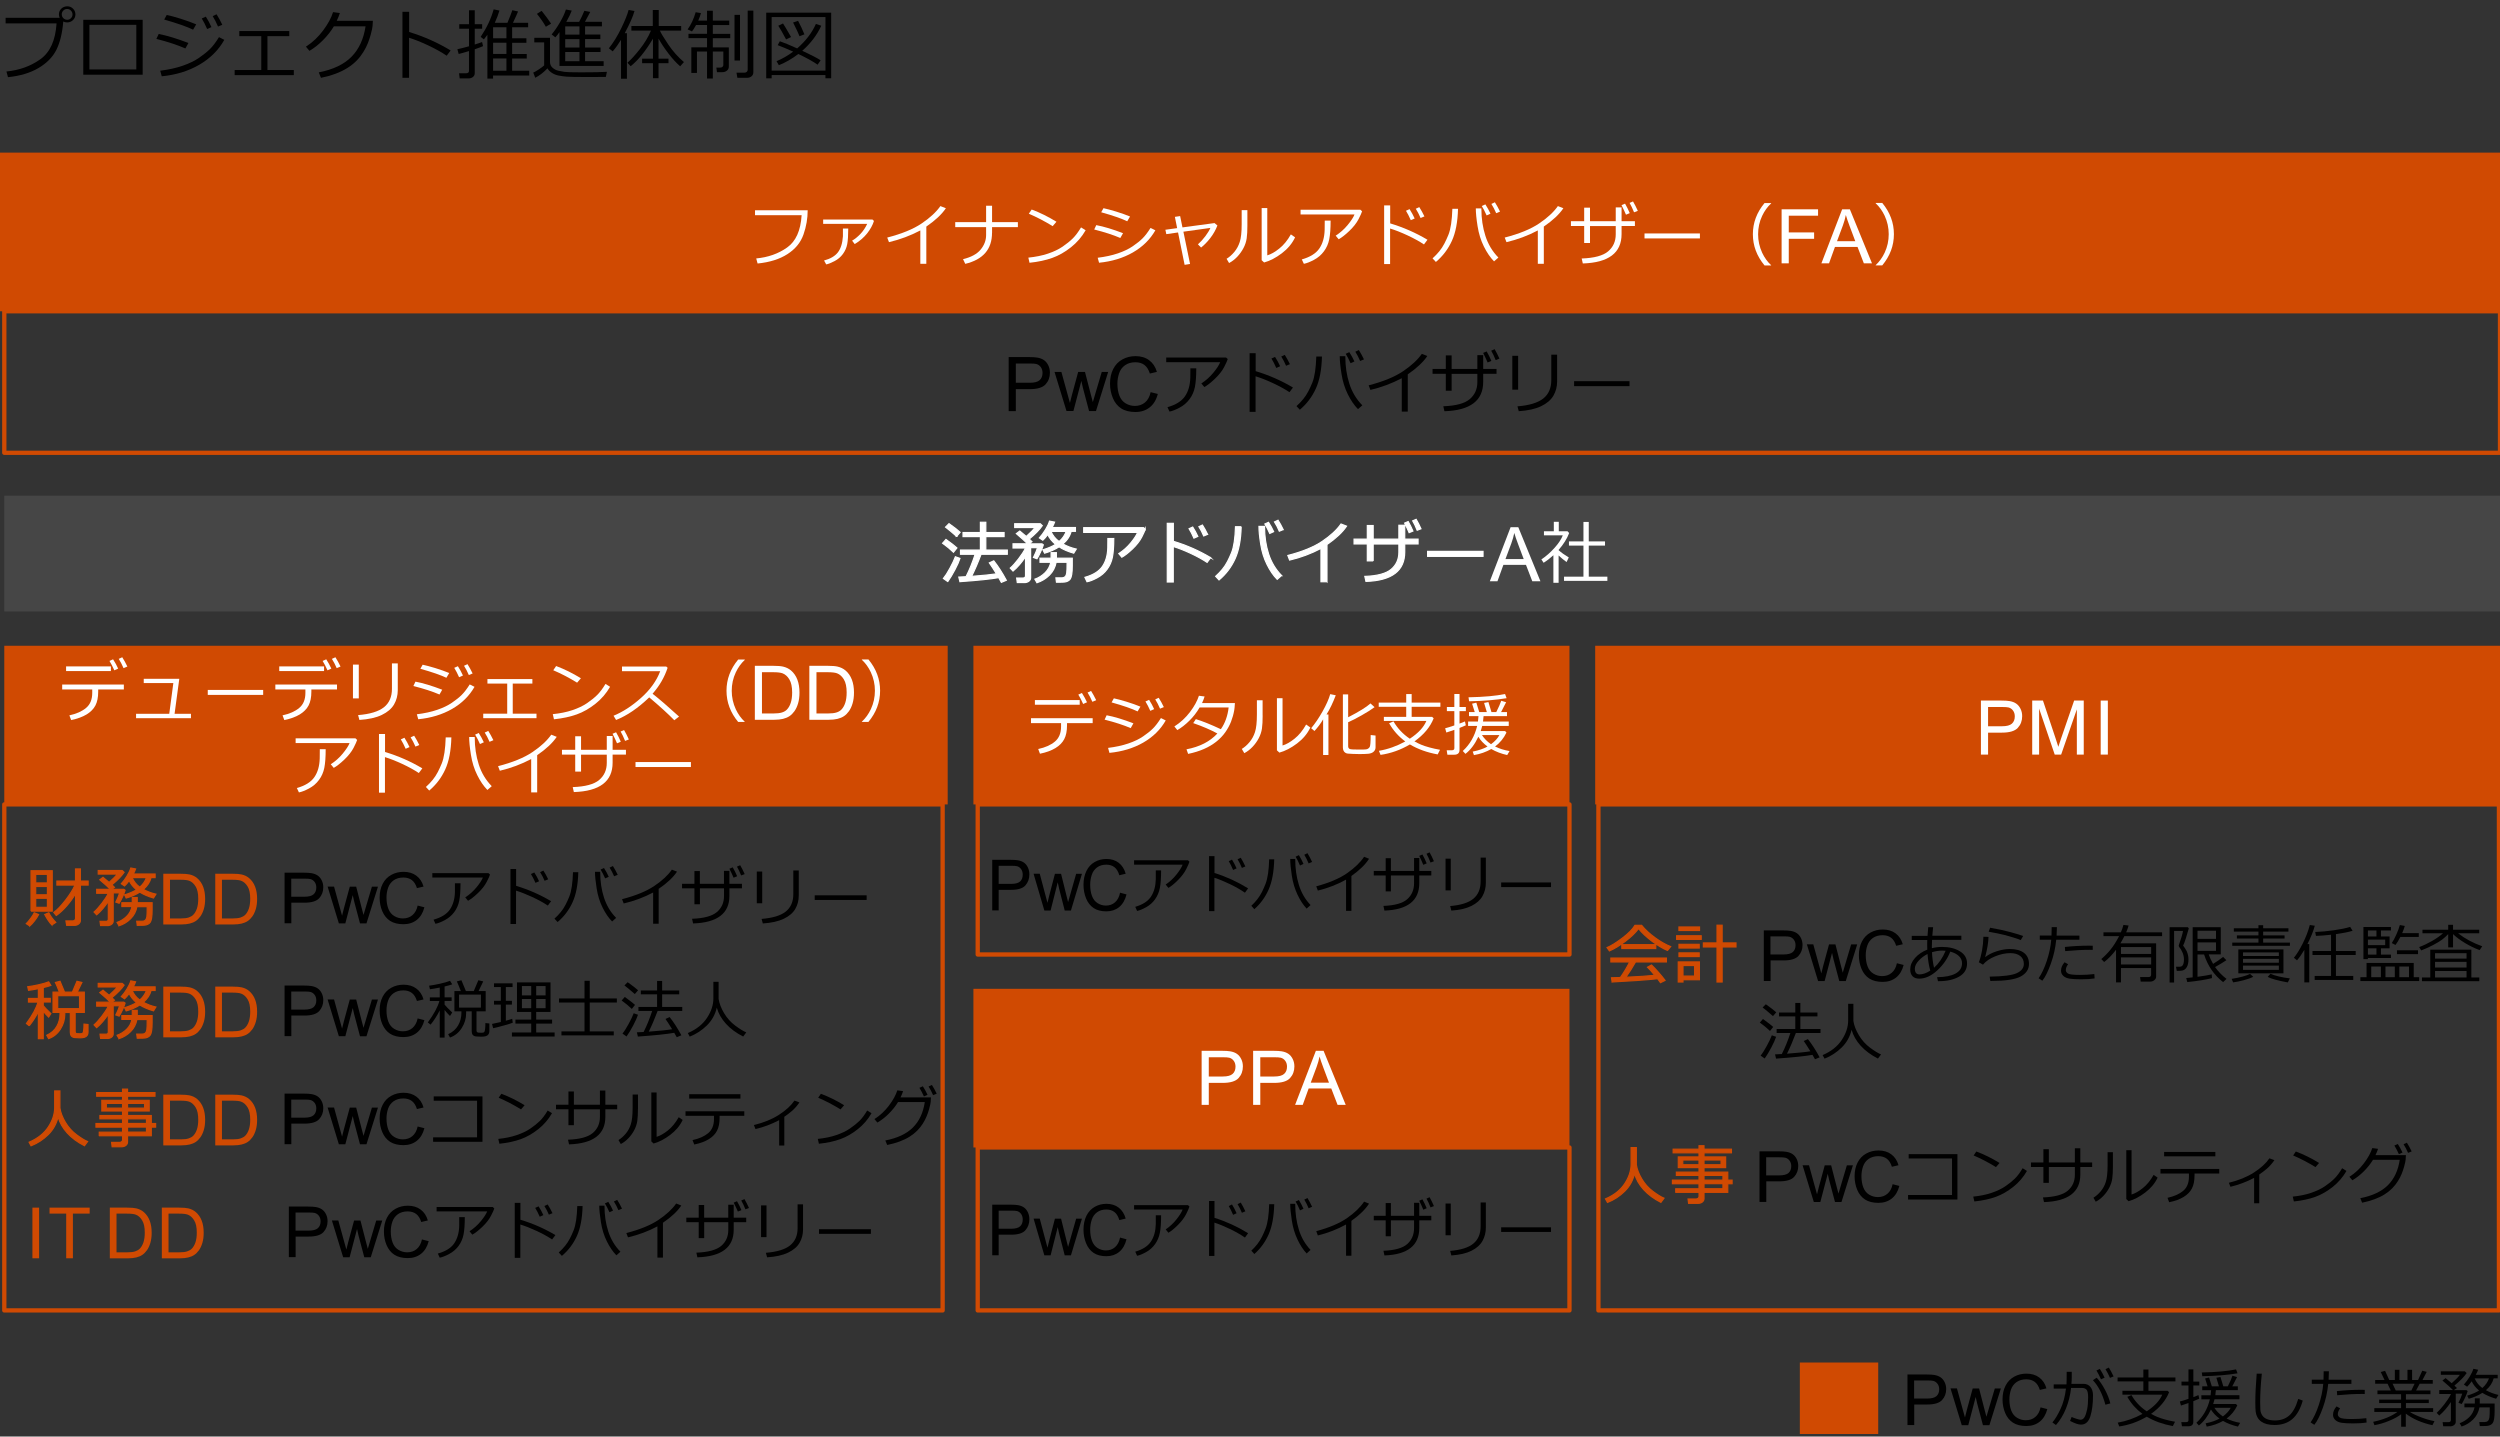 <?xml version="1.0" encoding="UTF-8"?><svg id="b" xmlns="http://www.w3.org/2000/svg" viewBox="0 0 583 335"><rect x="0" y="0" width="583" height="335" fill="#333333" stroke="none"/><rect x="1" y="72.59" width="582" height="33" style="fill:none; stroke:#d04a02; stroke-linejoin:round;"/><g><path d="M14.75,5.02c-.21,2.67-.74,4.85-1.58,6.55s-2.22,3.12-4.15,4.27c-1.93,1.15-4.32,1.87-7.16,2.16l-.36-1.33c3.03-.29,5.67-1.25,7.93-2.87,2.26-1.62,3.51-4.4,3.76-8.35H1.31v-1.3H13.92c-.12-.24-.18-.51-.18-.82,0-.52,.19-.95,.56-1.31s.84-.54,1.39-.55c.52,0,.96,.18,1.33,.54,.37,.36,.56,.81,.57,1.35,0,.52-.19,.96-.56,1.32-.37,.36-.82,.54-1.35,.55-.35,0-.66-.07-.94-.22Zm.9-.4c.34,0,.63-.12,.88-.36,.25-.24,.38-.53,.38-.88s-.12-.65-.37-.91-.54-.38-.89-.38-.63,.12-.88,.37c-.25,.25-.37,.54-.37,.88s.12,.64,.37,.89c.25,.25,.54,.38,.88,.38Z"/><path d="M33.27,17.42h-13.85V4.62h13.85v12.8Zm-1.48-1.23V5.79h-10.94v10.4h10.94Z"/><path d="M43.94,10.03l-.71,1.27c-1.8-.79-4.05-1.54-6.76-2.23l.54-1.15c1.96,.38,4.27,1.08,6.94,2.11Zm8.37-.74c-1.34,2.39-3.28,4.32-5.82,5.8-2.54,1.48-5.46,2.38-8.77,2.7l-.36-1.3c1.97-.25,3.71-.63,5.24-1.16,1.53-.53,2.81-1.15,3.85-1.87,1.04-.72,1.88-1.4,2.53-2.04,.65-.64,1.35-1.56,2.09-2.76l1.24,.63Zm-6.55-3.62l-.73,1.25c-1.44-.7-3.69-1.49-6.74-2.36l.59-1.07c.82,.16,1.9,.46,3.25,.88s2.56,.86,3.63,1.31Zm3.55,.65l-1,.45c-.42-.96-.84-1.78-1.26-2.46l.95-.43c.5,.78,.93,1.59,1.31,2.44Zm2.53-.54l-1,.41c-.39-.93-.81-1.74-1.24-2.43l.9-.43c.47,.73,.91,1.55,1.34,2.45Z"/><path d="M68.52,17.52h-13.8v-1.19h6.21v-7.9h-5.12v-1.19h11.65v1.19h-5.09v7.9h6.15v1.19Z"/><path d="M79.25,3.05c-.17,.56-.41,1.16-.72,1.8h8.42l-.07,1.22c-.02,.35-.17,1.03-.44,2.05-.18,.65-.4,1.3-.66,1.96-.26,.66-.61,1.34-1.04,2.04s-.94,1.37-1.55,1.99c-.6,.62-1.31,1.19-2.11,1.7s-1.73,.97-2.79,1.37-2.2,.72-3.44,.97l-.51-1.27c3.34-.66,5.88-1.87,7.62-3.63s2.84-4.13,3.29-7.11h-7.39c-.68,1.14-1.53,2.21-2.54,3.23s-2.06,1.85-3.16,2.49l-.82-.98c1.53-.98,2.87-2.24,4.01-3.77,1.14-1.53,1.91-2.95,2.32-4.28l1.6,.21Z"/><path d="M105.08,11.77l-.91,1.22c-1.2-.81-2.64-1.61-4.31-2.4-1.67-.79-3.16-1.38-4.47-1.78v9.33h-1.54V2.75h1.56V7.46c3.43,1.04,6.66,2.48,9.68,4.31Z"/><path d="M106.97,12.6l-.31-1.12c.64-.13,1.54-.36,2.71-.69V6.7h-2.27v-1.06h2.27V2.39h1.34v3.25h1.73v1.06h-1.73v3.68c.76-.23,1.33-.43,1.71-.58l.23,.96c-.42,.19-1.06,.44-1.94,.73v5.57c0,.38-.14,.67-.42,.89s-.61,.33-.99,.33h-2.1l-.15-1.19h1.61c.47,0,.71-.19,.71-.57v-4.61c-.95,.29-1.75,.52-2.4,.68Zm12.46,3.89h3.99v1.12h-8.44v.72h-1.32V8.12c-.04,.06-.31,.42-.82,1.06l-.75-.58c1.43-2.13,2.44-4.27,3.03-6.42l1.35,.28c-.24,.84-.6,1.79-1.08,2.85h2.95c.5-1.19,.88-2.17,1.14-2.93l1.33,.3c-.12,.33-.52,1.21-1.18,2.63h3.53v1.05h-3.73v2.57h3.33v1.05h-3.33v2.61h3.41v1.06h-3.41v2.85Zm-4.44-10.13v2.57h3.11v-2.57h-3.11Zm0,3.61v2.61h3.11v-2.61h-3.11Zm0,6.52h3.11v-2.85h-3.11v2.85Z"/><path d="M141.29,17.94l-4.23,.02c-2.56,0-4.19-.03-4.9-.08-.71-.06-1.36-.15-1.94-.27s-1.11-.34-1.57-.65c-.46-.31-.78-.65-.98-1.02-.96,1-1.91,1.73-2.85,2.19l-.47-1.2c.32-.13,.77-.39,1.33-.76,.56-.38,.97-.68,1.22-.92v-5.36h-2.3v-1.08h3.66v5.63c0,.56,.2,1.01,.6,1.36s.84,.58,1.33,.69c.49,.11,.97,.2,1.44,.27s1.78,.11,3.93,.11c2.71,0,4.7-.04,5.97-.12l-.25,1.2Zm-14-11.7c-.51-.92-1.2-1.92-2.08-3.01l1.1-.7c.91,1.14,1.64,2.13,2.2,2.98l-1.22,.73Zm3.18,9.15V7.48c-.25,.39-.58,.8-.96,1.23l-.87-.68c.67-.8,1.32-1.74,1.95-2.83,.63-1.08,1.09-2.07,1.38-2.98l1.36,.25c-.27,.73-.69,1.61-1.27,2.63h2.99c.44-.81,.85-1.67,1.22-2.58l1.38,.26c-.19,.36-.6,1.13-1.24,2.31h3.96v1.05h-3.93v1.92h3.56v1.05h-3.56v1.97h3.61v1.05h-3.61v2.14h4.33v1.11h-10.31Zm1.34-9.24v1.92h3.32v-1.92h-3.32Zm0,2.97v1.97h3.32v-1.97h-3.32Zm0,3.01v2.14h3.32v-2.14h-3.32Z"/><path d="M147.97,2.55c-.36,1.31-1.13,3.04-2.28,5.19h.51v10.62h-1.38V9.29c-.62,1.02-1.27,1.92-1.94,2.69l-.89-.72c1.05-1.31,2.01-2.87,2.89-4.68s1.45-3.23,1.71-4.26l1.37,.24Zm11.53,11.92l-.89,.99c-.9-.78-1.81-1.78-2.75-3.01s-1.7-2.38-2.29-3.45v4.68h2.32v1.05h-2.32v3.51h-1.3v-3.51h-2.53v-1.05h2.53v-4.66c-1.74,2.92-3.47,5.06-5.21,6.42l-.74-.81c.78-.67,1.73-1.71,2.86-3.13s2-2.88,2.63-4.36h-4.57v-1.08h4.99V2.33h1.39v3.73h5.23v1.08h-4.96c.24,.59,.9,1.67,1.97,3.26,1.07,1.58,2.28,2.94,3.63,4.07Z"/><path d="M168.48,16.84h-1.28l-.15-1.08h.94c.21,0,.38-.06,.5-.18s.19-.25,.19-.4v-3.16h-2.45v6.29h-1.35v-6.29h-2.35v4.99h-1.31v-5.97h3.66v-2.14h-4.33v-1.01h4.33v-2.06h-2.56c-.36,.67-.68,1.17-.95,1.5l-1.02-.47c.8-1.1,1.43-2.44,1.88-4.01l1.23,.2c-.13,.53-.34,1.11-.63,1.75h2.05V2.5h1.35v2.31h3.83v1.03h-3.83v2.06h4.06v1.01h-4.06v2.14h3.73v4.48c0,.39-.15,.71-.44,.94-.29,.24-.64,.36-1.04,.36Zm2.81-2.72V3.47h1.28V14.12h-1.28Zm2.93,4.02h-2.27l-.2-1.2h1.9c.2,0,.36-.06,.5-.19,.14-.13,.21-.29,.21-.48V2.47h1.32v14.41c0,.38-.15,.69-.43,.92-.29,.23-.63,.35-1.03,.35Z"/><path d="M192.5,17.5h-12.55v.76h-1.27V2.95h15.15v15.3h-1.34v-.76Zm-12.55-1.03h12.55V3.98h-12.55v12.49Zm10.72-1.38c-.99-.71-2.49-1.54-4.5-2.5-1.48,1.13-2.99,2-4.54,2.62l-.54-.94c1.35-.56,2.64-1.3,3.88-2.23-1.38-.62-2.58-1.12-3.61-1.51l.5-.91c.93,.31,2.27,.87,4.04,1.67,1.99-1.73,3.45-3.63,4.37-5.71l1.25,.42c-.99,2.17-2.47,4.11-4.43,5.84,2.11,.98,3.53,1.73,4.28,2.22l-.72,1.05Zm-7.35-5.89c-.76-1.45-1.37-2.51-1.82-3.2l1.1-.53c.34,.52,.97,1.57,1.88,3.17l-1.16,.55Zm3.12-.76c-.17-.49-.67-1.55-1.49-3.19l1.16-.4c.58,1.1,1.07,2.15,1.48,3.16l-1.15,.44Z"/></g><g><path d="M235.22,95.87v-12.6h4.75c.84,0,1.48,.04,1.92,.12,.62,.1,1.14,.3,1.56,.59,.42,.29,.75,.69,1.01,1.22s.38,1.09,.38,1.72c0,1.07-.34,1.98-1.02,2.72-.68,.74-1.91,1.11-3.7,1.11h-3.23v5.12h-1.67Zm1.67-6.61h3.26c1.08,0,1.84-.2,2.29-.6,.45-.4,.68-.97,.68-1.69,0-.53-.13-.98-.4-1.35-.27-.38-.62-.62-1.05-.74-.28-.07-.8-.11-1.56-.11h-3.22v4.5Z"/><path d="M248.71,95.87l-2.79-9.13h1.6l1.45,5.27,.54,1.96c.02-.1,.18-.72,.47-1.88l1.45-5.35h1.59l1.37,5.29,.46,1.74,.52-1.76,1.56-5.28h1.5l-2.85,9.13h-1.61l-1.45-5.47-.35-1.56-1.85,7.02h-1.62Z"/><path d="M268.33,91.45l1.67,.42c-.35,1.37-.98,2.41-1.89,3.13s-2.02,1.08-3.33,1.08-2.46-.28-3.31-.83c-.85-.55-1.5-1.35-1.94-2.4-.44-1.05-.67-2.17-.67-3.38,0-1.31,.25-2.46,.75-3.43,.5-.98,1.21-1.72,2.14-2.23,.93-.51,1.94-.76,3.06-.76,1.26,0,2.32,.32,3.18,.96,.86,.64,1.46,1.54,1.8,2.71l-1.64,.39c-.29-.92-.72-1.58-1.27-2s-1.25-.63-2.1-.63c-.97,0-1.78,.23-2.43,.7-.65,.46-1.11,1.09-1.37,1.87-.26,.78-.4,1.59-.4,2.42,0,1.07,.16,2.01,.47,2.81,.31,.8,.8,1.4,1.46,1.79s1.37,.59,2.14,.59c.93,0,1.72-.27,2.37-.81s1.08-1.34,1.31-2.4Z"/><path d="M286.31,83.73c-.09,.33-.37,.94-.83,1.85-.47,.9-1.18,1.81-2.14,2.73s-1.79,1.56-2.49,1.95l-.7-.84c1.05-.68,1.99-1.51,2.8-2.5,.82-.99,1.34-1.8,1.59-2.45h-12.58v-1.1h13.95l.4,.37Zm-7.34,2.17c0,1.86-.11,3.32-.32,4.36-.21,1.04-.62,1.98-1.24,2.81-.61,.83-1.39,1.5-2.34,2s-1.72,.8-2.34,.91l-.48-1.02c1.93-.55,3.29-1.39,4.08-2.54,.79-1.14,1.2-2.59,1.25-4.36l.02-2.16h1.36Z"/><path d="M301.52,90.37l-.82,1.09c-1.08-.72-2.38-1.43-3.88-2.13-1.5-.7-2.85-1.22-4.02-1.58v8.29h-1.39v-13.68h1.41v4.19c3.09,.93,5.99,2.2,8.71,3.83Zm-2.99-4.96l-.9,.4c-.38-.86-.76-1.6-1.13-2.2l.84-.38c.46,.71,.85,1.44,1.19,2.18Zm2.27-.48l-.89,.37c-.33-.79-.71-1.5-1.12-2.16l.82-.38c.41,.64,.81,1.36,1.2,2.17Z"/><path d="M308.28,83.15c-.08,3.07-.55,5.56-1.43,7.48-.88,1.92-2.12,3.56-3.73,4.92l-.78-.84c.6-.54,1.12-1.09,1.58-1.65s.85-1.17,1.19-1.82,.64-1.32,.92-2,.49-1.54,.64-2.55c.15-1.01,.25-2.19,.29-3.54h1.33Zm9.41,11.38l-1.01,.88c-.88-.9-1.67-2.05-2.37-3.47-.71-1.42-1.2-3-1.47-4.74-.28-1.74-.41-3.12-.41-4.14h1.3v.12c0,2.24,.31,4.33,.94,6.29,.62,1.95,1.64,3.64,3.03,5.06Zm-1.84-10.24l-.9,.41c-.38-.86-.76-1.6-1.13-2.2l.84-.38c.46,.72,.86,1.44,1.19,2.17Zm2.22-.48l-.89,.37c-.33-.79-.71-1.5-1.12-2.16l.82-.39c.4,.62,.8,1.35,1.2,2.18Z"/><path d="M328.28,95.98h-1.39v-7.78c-2.29,1.21-4.72,2.12-7.31,2.73l-.41-1.07c3.38-.87,6.05-1.96,8-3.27s3.42-2.67,4.4-4.07l1.28,.5c-.95,1.42-2.47,2.84-4.56,4.28v8.69Z"/><path d="M338.52,91.12h-1.36v-3.95h-3.09v-1.13h3.09v-3.16h1.36v3.16h6v-3.22h1.36v3.22h3.11v1.13h-3.11v1.89c0,4.36-3.01,6.65-9.04,6.84l-.26-1.16c2.92-.1,4.98-.66,6.16-1.66,1.18-1,1.78-2.33,1.78-3.98v-1.92h-6v3.95Zm9.27-6.96l-.88,.37c-.21-.52-.56-1.26-1.04-2.23l.82-.35c.39,.67,.76,1.4,1.1,2.21Zm1.88-.53l-.88,.34c-.36-.9-.71-1.63-1.04-2.19l.8-.35c.38,.64,.75,1.37,1.12,2.2Z"/><path d="M354.03,90.87h-1.36v-7.89h1.36v7.89Zm9.09-1.92c0,1.22-.29,2.33-.87,3.33-.58,1-1.54,1.81-2.87,2.45s-3.07,1.02-5.21,1.16l-.3-1.13c2.75-.22,4.75-.83,6.01-1.82,1.25-.99,1.88-2.43,1.88-4.3v-5.93h1.36v6.23Z"/><path d="M380,90.05h-12.92v-1.16h12.92v1.16Z"/></g><g><polygon points="1 115.59 583 115.59 583 142.59 1 142.59 1 115.59 1 115.59" style="fill:#464646; fill-rule:evenodd;"/><g><path d="M222.34,128.77c-.69-.68-1.53-1.38-2.52-2.09l.78-.88c1.21,.86,2.06,1.52,2.55,1.98l-.8,1Zm-1.32,6.85l-1.01-.72c.43-.53,.94-1.32,1.52-2.39,.58-1.06,1-1.95,1.27-2.67l1.06,.38c-.21,.67-.6,1.55-1.18,2.64-.58,1.09-1.13,2.01-1.66,2.76Zm2.07-10.54c-.99-.88-1.85-1.59-2.58-2.16l.8-.8c1.21,.85,2.07,1.52,2.59,2.01l-.82,.95Zm.76,10.55l-.25-1.05c.52-.02,1.08-.05,1.68-.09,.8-1.57,1.51-3.31,2.13-5.23h-3.42v-.99h4.64v-3.13h-4.05v-.96h4.05v-2.38h1.26v2.38h4.26v.96h-4.26v3.13h5.01v.99h-6.12c-.71,1.91-1.45,3.62-2.21,5.15,2.68-.2,4.61-.4,5.81-.59-.61-1-1.17-1.86-1.66-2.56l1.03-.47c1.01,1.28,1.98,2.79,2.92,4.53l-1.15,.48c-.16-.31-.37-.67-.62-1.1-1.83,.33-4.84,.64-9.05,.94Z" style="fill:#fff; stroke:#fff; stroke-miterlimit:10; stroke-width:.28px;"/><path d="M238.88,135.84h-1.65l-.14-1.04h1.47c.39,0,.59-.18,.59-.55v-4.44c-.91,1.38-1.88,2.5-2.91,3.36l-.64-.69c.57-.49,1.21-1.21,1.93-2.15,.72-.94,1.26-1.77,1.62-2.51v-.02h-2.91v-.98h3.41c-.62-.62-1.5-1.42-2.63-2.38l.79-.6,1.52,1.27c1.04-.93,1.71-1.62,2.03-2.09h-4.73v-.88h5.96l.47,.44c-.64,.93-1.65,1.97-3.05,3.12,.27,.25,.48,.45,.64,.62l-.79,.51h3.14l.3,.23c-.11,.4-.32,.94-.64,1.64-.32,.7-.6,1.23-.84,1.6l-.81-.3c.42-.84,.74-1.6,.95-2.28h-1.62v7.03c0,.31-.14,.58-.42,.79-.28,.21-.62,.32-1.04,.32Zm2.94,.05l-.48-.82c.91-.33,1.7-.83,2.39-1.51,.68-.68,1.12-1.49,1.32-2.44h-2.52v-.95h2.59v-1.29h1.23v1.29h3.7v1.73c0,.9-.04,1.59-.13,2.09-.09,.5-.21,.84-.35,1.04-.15,.2-.33,.36-.55,.47-.22,.11-.46,.18-.72,.22-.26,.03-.73,.05-1.43,.05h-.5l-.13-1.01h1.36c.32,0,.58-.09,.78-.27s.32-.46,.38-.83c.06-.37,.09-1.22,.09-2.54h-2.56c-.23,1.2-.76,2.2-1.58,3.01-.82,.81-1.78,1.39-2.87,1.75Zm5.16-8.37c-.95,.61-2.08,1.1-3.38,1.48l-.39-.78c1.26-.39,2.25-.82,2.96-1.28-.83-.69-1.44-1.45-1.84-2.3-.44,.61-.82,1.06-1.14,1.34l-.8-.54c.49-.54,.96-1.18,1.41-1.91,.45-.73,.77-1.4,.95-2l1.18,.23c-.13,.37-.33,.79-.59,1.26h5.45v.89h-1c-.28,1.11-.92,2.09-1.93,2.95,.96,.53,2,.93,3.12,1.19l-.59,.95c-1.32-.38-2.46-.87-3.42-1.48Zm0-1.21c.81-.71,1.36-1.51,1.66-2.39h-3.56c.39,.94,1.03,1.73,1.91,2.39Z" style="fill:#fff; stroke:#fff; stroke-miterlimit:10; stroke-width:.28px;"/><path d="M267.07,123.41c-.09,.33-.37,.94-.83,1.85-.47,.9-1.18,1.81-2.14,2.73-.96,.91-1.79,1.56-2.49,1.95l-.7-.84c1.05-.68,1.99-1.51,2.8-2.5,.81-.99,1.34-1.8,1.59-2.45h-12.58v-1.1h13.95l.4,.37Zm-7.34,2.17c0,1.86-.11,3.32-.32,4.36-.21,1.04-.62,1.98-1.24,2.81-.61,.83-1.39,1.5-2.34,2-.94,.5-1.72,.8-2.34,.91l-.48-1.02c1.93-.55,3.29-1.39,4.08-2.54,.79-1.14,1.2-2.59,1.25-4.36l.02-2.16h1.36Z" style="fill:#fff; stroke:#fff; stroke-miterlimit:10; stroke-width:.28px;"/><path d="M282.32,130.05l-.82,1.09c-1.08-.72-2.38-1.43-3.88-2.13-1.51-.7-2.85-1.22-4.02-1.58v8.29h-1.39v-13.68h1.41v4.19c3.09,.93,5.99,2.2,8.71,3.83Zm-2.99-4.96l-.9,.4c-.38-.86-.76-1.6-1.13-2.2l.84-.38c.46,.71,.85,1.44,1.19,2.18Zm2.27-.48l-.89,.37c-.33-.79-.71-1.5-1.12-2.16l.82-.38c.41,.64,.81,1.36,1.2,2.17Z" style="fill:#fff; stroke:#fff; stroke-miterlimit:10; stroke-width:.28px;"/><path d="M289.44,122.84c-.08,3.07-.55,5.56-1.43,7.48-.88,1.92-2.12,3.56-3.73,4.92l-.78-.84c.6-.54,1.12-1.09,1.58-1.65s.85-1.17,1.19-1.82,.64-1.32,.92-2,.49-1.54,.64-2.55c.15-1.01,.25-2.19,.29-3.54h1.33Zm9.41,11.38l-1.01,.88c-.88-.9-1.67-2.05-2.37-3.47-.71-1.42-1.2-3-1.47-4.74-.28-1.74-.41-3.12-.41-4.14h1.3v.12c0,2.24,.31,4.33,.94,6.29,.62,1.95,1.64,3.64,3.03,5.06Zm-1.84-10.24l-.9,.41c-.38-.86-.76-1.6-1.13-2.2l.84-.38c.46,.72,.86,1.44,1.19,2.17Zm2.22-.48l-.89,.37c-.33-.79-.71-1.5-1.12-2.16l.82-.39c.4,.62,.8,1.35,1.2,2.18Z" style="fill:#fff; stroke:#fff; stroke-miterlimit:10; stroke-width:.28px;"/><path d="M309.44,135.66h-1.39v-7.78c-2.29,1.21-4.72,2.12-7.31,2.73l-.41-1.07c3.38-.87,6.05-1.96,8-3.27s3.42-2.67,4.4-4.07l1.28,.5c-.95,1.42-2.47,2.84-4.56,4.28v8.69Z" style="fill:#fff; stroke:#fff; stroke-miterlimit:10; stroke-width:.28px;"/><path d="M320.22,130.8h-1.36v-3.95h-3.09v-1.13h3.09v-3.16h1.36v3.16h6v-3.22h1.36v3.22h3.11v1.13h-3.11v1.89c0,4.36-3.01,6.65-9.04,6.84l-.26-1.16c2.92-.1,4.98-.66,6.16-1.66,1.18-1,1.78-2.33,1.78-3.98v-1.92h-6v3.95Zm9.27-6.96l-.88,.37c-.21-.52-.56-1.26-1.04-2.23l.82-.35c.39,.67,.76,1.4,1.1,2.21Zm1.88-.53l-.88,.34c-.36-.9-.71-1.63-1.04-2.19l.8-.35c.38,.64,.75,1.37,1.12,2.2Z" style="fill:#fff; stroke:#fff; stroke-miterlimit:10; stroke-width:.28px;"/><path d="M345.84,129.74h-12.92v-1.16h12.92v1.16Z" style="fill:#fff; stroke:#fff; stroke-miterlimit:10; stroke-width:.28px;"/><path d="M347.43,135.55l4.84-12.6h1.8l5.16,12.6h-1.9l-1.47-3.82h-5.27l-1.38,3.82h-1.77Zm3.63-5.17h4.27l-1.31-3.49c-.4-1.06-.7-1.93-.89-2.61-.16,.81-.39,1.61-.68,2.41l-1.38,3.7Z" style="fill:#fff;"/><path d="M362.25,135.91v-6.43c-.76,.7-1.52,1.29-2.28,1.76l-.52-.78c1.1-.74,2.12-1.64,3.07-2.7,.95-1.06,1.59-2.03,1.92-2.92h-4.39v-.95h2.3v-2.2h1.16v2.2h2.04l.38,.42c-.5,1.32-1.32,2.63-2.46,3.93v.06c.63,.57,1.42,1.13,2.37,1.69l-.51,1.08c-.66-.47-1.28-.98-1.86-1.53v6.37h-1.21Zm2.48-.45v-.98h4.53v-7.25h-3.38v-.98h3.38v-4.54h1.24v4.54h3.79v.98h-3.79v7.25h4.34v.98h-10.12Z" style="fill:#fff;"/></g></g><polygon points="1 150.59 221 150.59 221 187.59 1 187.59 1 150.59 1 150.59" style="fill:#d04a02; fill-rule:evenodd;"/><g><path d="M22.9,161.3c0,1.33-.22,2.4-.65,3.22-.43,.82-1.12,1.52-2.06,2.09-.94,.57-2.14,1.01-3.6,1.31l-.41-1.1c1.64-.35,2.93-.93,3.89-1.73,.96-.8,1.44-1.97,1.44-3.5v-.81h-7.01v-1.14h14.38v1.14h-5.98v.52Zm2.96-4.8H15.41v-1.09h10.45v1.09Zm1.7-.58l-.9,.4c-.38-.85-.75-1.58-1.13-2.19l.84-.38c.46,.72,.86,1.44,1.19,2.17Zm2.14-.48l-.89,.37c-.34-.8-.72-1.52-1.12-2.16l.82-.38c.4,.62,.8,1.35,1.2,2.18Z" style="fill:#fff;"/><path d="M44.53,167.48h-12.8v-1.02h7.74l.95-7.17h-6.9v-.99h8.29l-1.1,8.16h3.82v1.02Z" style="fill:#fff;"/><path d="M61.37,162.05h-12.92v-1.16h12.92v1.16Z" style="fill:#fff;"/><path d="M72.61,161.3c0,1.33-.22,2.4-.65,3.22-.43,.82-1.12,1.52-2.06,2.09-.94,.57-2.14,1.01-3.6,1.31l-.41-1.1c1.64-.35,2.93-.93,3.89-1.73,.96-.8,1.44-1.97,1.44-3.5v-.81h-7.01v-1.14h14.38v1.14h-5.98v.52Zm2.96-4.8h-10.45v-1.09h10.45v1.09Zm1.7-.58l-.9,.4c-.38-.85-.75-1.58-1.13-2.19l.84-.38c.46,.72,.86,1.44,1.19,2.17Zm2.14-.48l-.89,.37c-.34-.8-.72-1.52-1.12-2.16l.82-.38c.4,.62,.8,1.35,1.2,2.18Z" style="fill:#fff;"/><path d="M83.67,162.87h-1.36v-7.89h1.36v7.89Zm9.09-1.92c0,1.22-.29,2.33-.87,3.33-.58,1-1.54,1.81-2.87,2.45s-3.07,1.02-5.21,1.16l-.3-1.13c2.75-.22,4.75-.83,6.01-1.82,1.25-.99,1.88-2.43,1.88-4.3v-5.93h1.36v6.23Z" style="fill:#fff;"/><path d="M103.13,160.83l-.64,1.13c-1.62-.7-3.65-1.36-6.09-1.98l.48-1.02c1.76,.33,3.84,.96,6.24,1.88Zm7.53-.66c-1.21,2.12-2.95,3.84-5.24,5.16-2.28,1.31-4.92,2.11-7.89,2.4l-.32-1.16c1.77-.22,3.34-.56,4.72-1.03s2.53-1.02,3.46-1.66c.93-.64,1.69-1.24,2.27-1.82,.58-.57,1.21-1.39,1.88-2.45l1.12,.56Zm-5.9-3.22l-.66,1.11c-1.3-.62-3.32-1.33-6.07-2.1l.53-.95c.73,.15,1.71,.41,2.93,.78,1.22,.38,2.31,.76,3.27,1.16Zm3.2,.58l-.9,.4c-.38-.85-.75-1.58-1.13-2.19l.85-.38c.45,.69,.84,1.42,1.18,2.17Zm2.27-.48l-.9,.37c-.35-.83-.73-1.55-1.12-2.16l.81-.38c.42,.65,.82,1.38,1.2,2.18Z" style="fill:#fff;"/><path d="M125.11,167.48h-12.42v-1.05h5.59v-7.02h-4.61v-1.05h10.48v1.05h-4.58v7.02h5.54v1.05Z" style="fill:#fff;"/><path d="M142.27,160.16c-.88,1.53-2.01,2.85-3.41,3.96-1.4,1.11-2.85,1.94-4.36,2.48-1.51,.54-3.28,.93-5.32,1.14l-.27-1.2c1.7-.17,3.22-.48,4.56-.93,1.34-.45,2.48-.99,3.42-1.63,.93-.64,1.72-1.27,2.36-1.9,.64-.63,1.29-1.49,1.95-2.59l1.07,.67Zm-6.81-1.98l-.88,1.02c-1.86-1.15-3.71-2.11-5.56-2.9l.67-.98c1.95,.73,3.87,1.68,5.77,2.85Z" style="fill:#fff;"/><path d="M158.36,167.1l-1.11,.86c-1.43-1.47-3.38-3.24-5.85-5.33-2.59,2.49-5.16,4.25-7.73,5.27l-.59-.99c2.15-.88,4.28-2.26,6.41-4.16,2.13-1.9,3.62-3.97,4.47-6.22h-8.91v-1.09h10.32l.32,.29c-.73,2.21-1.9,4.22-3.51,6.05,1.59,1.25,3.65,3.02,6.18,5.33Z" style="fill:#fff;"/><path d="M173.68,168.36h-1.54c-1.81-2.18-2.72-4.6-2.72-7.28s.91-5.08,2.72-7.27h1.54v.08c-.85,.79-1.55,1.76-2.09,2.9-.64,1.35-.95,2.79-.95,4.3s.32,2.96,.95,4.32c.54,1.14,1.23,2.11,2.09,2.9v.06Z" style="fill:#fff;"/><path d="M176.03,167.87v-12.6h4.34c.98,0,1.73,.06,2.24,.18,.72,.17,1.34,.47,1.85,.9,.66,.56,1.16,1.28,1.49,2.15s.49,1.87,.49,3c0,.96-.11,1.81-.33,2.54-.22,.74-.51,1.35-.86,1.83-.35,.48-.73,.87-1.15,1.14-.42,.28-.92,.49-1.5,.63-.59,.14-1.26,.21-2.02,.21h-4.55Zm1.67-1.49h2.69c.83,0,1.48-.08,1.96-.23s.85-.37,1.13-.65c.4-.4,.7-.93,.92-1.59s.33-1.48,.33-2.43c0-1.32-.22-2.33-.65-3.04-.43-.71-.96-1.18-1.58-1.42-.45-.17-1.17-.26-2.16-.26h-2.65v9.63Z" style="fill:#fff;"/><path d="M188.74,167.87v-12.6h4.34c.98,0,1.73,.06,2.24,.18,.72,.17,1.34,.47,1.85,.9,.66,.56,1.16,1.28,1.49,2.15s.49,1.87,.49,3c0,.96-.11,1.81-.33,2.54-.22,.74-.51,1.35-.86,1.83-.35,.48-.73,.87-1.15,1.14-.42,.28-.92,.49-1.5,.63-.59,.14-1.26,.21-2.02,.21h-4.55Zm1.67-1.49h2.69c.83,0,1.48-.08,1.96-.23s.85-.37,1.13-.65c.4-.4,.7-.93,.92-1.59s.33-1.48,.33-2.43c0-1.32-.22-2.33-.65-3.04-.43-.71-.96-1.18-1.58-1.42-.45-.17-1.17-.26-2.16-.26h-2.65v9.63Z" style="fill:#fff;"/><path d="M205.24,161.07c0,2.68-.91,5.1-2.72,7.28h-1.53v-.06c.85-.79,1.55-1.76,2.09-2.9,.64-1.36,.95-2.8,.95-4.32s-.32-2.94-.95-4.3c-.54-1.14-1.23-2.11-2.09-2.9v-.09h1.53c1.81,2.19,2.72,4.62,2.72,7.28Z" style="fill:#fff;"/><path d="M83.29,172.54c-.09,.33-.37,.94-.83,1.85-.47,.9-1.18,1.81-2.14,2.73-.96,.91-1.79,1.56-2.49,1.95l-.7-.84c1.05-.68,1.99-1.51,2.8-2.5,.81-.99,1.34-1.8,1.59-2.45h-12.58v-1.1h13.95l.4,.37Zm-7.34,2.17c0,1.86-.11,3.32-.32,4.36-.21,1.04-.62,1.98-1.24,2.81-.61,.83-1.39,1.5-2.34,2-.94,.5-1.72,.8-2.34,.91l-.48-1.02c1.93-.55,3.29-1.39,4.08-2.54,.79-1.14,1.2-2.59,1.25-4.36l.02-2.16h1.36Z" style="fill:#fff;"/><path d="M98.49,179.18l-.82,1.09c-1.08-.72-2.38-1.43-3.88-2.13-1.51-.7-2.85-1.22-4.02-1.58v8.29h-1.39v-13.68h1.41v4.19c3.09,.93,5.99,2.2,8.71,3.83Zm-2.99-4.96l-.9,.4c-.38-.86-.76-1.6-1.13-2.2l.84-.38c.46,.71,.85,1.44,1.19,2.18Zm2.27-.48l-.89,.37c-.33-.79-.71-1.5-1.12-2.16l.82-.38c.41,.64,.81,1.36,1.2,2.17Z" style="fill:#fff;"/><path d="M105.26,171.96c-.08,3.07-.55,5.56-1.43,7.48-.88,1.92-2.12,3.56-3.73,4.92l-.78-.84c.6-.54,1.12-1.09,1.58-1.65s.85-1.17,1.19-1.82c.34-.65,.64-1.32,.92-2s.49-1.54,.64-2.55c.15-1.01,.25-2.19,.29-3.54h1.33Zm9.41,11.38l-1.01,.88c-.88-.9-1.67-2.05-2.37-3.47-.71-1.42-1.2-3-1.47-4.74-.28-1.74-.41-3.12-.41-4.14h1.3v.12c0,2.24,.31,4.33,.94,6.29,.62,1.95,1.64,3.64,3.03,5.06Zm-1.84-10.24l-.9,.41c-.38-.86-.76-1.6-1.13-2.2l.84-.38c.46,.72,.86,1.44,1.19,2.17Zm2.22-.48l-.89,.37c-.33-.79-.71-1.5-1.12-2.16l.82-.39c.4,.62,.8,1.35,1.2,2.18Z" style="fill:#fff;"/><path d="M125.26,184.79h-1.39v-7.78c-2.29,1.21-4.72,2.12-7.31,2.73l-.41-1.07c3.38-.87,6.05-1.96,8-3.27s3.42-2.67,4.4-4.07l1.28,.5c-.95,1.42-2.47,2.84-4.56,4.28v8.69Z" style="fill:#fff;"/><path d="M135.5,179.93h-1.36v-3.95h-3.09v-1.13h3.09v-3.16h1.36v3.16h6v-3.22h1.36v3.22h3.11v1.13h-3.11v1.89c0,4.36-3.01,6.65-9.04,6.84l-.26-1.16c2.92-.1,4.98-.66,6.16-1.66,1.18-1,1.78-2.33,1.78-3.98v-1.92h-6v3.95Zm9.27-6.96l-.88,.37c-.21-.52-.56-1.26-1.04-2.23l.82-.35c.39,.67,.76,1.4,1.1,2.21Zm1.88-.53l-.88,.34c-.36-.9-.71-1.63-1.04-2.19l.8-.35c.38,.64,.75,1.37,1.12,2.2Z" style="fill:#fff;"/><path d="M161.12,178.87h-12.92v-1.16h12.92v1.16Z" style="fill:#fff;"/></g><g><path d="M6.95,215.93l-.81-.53c.28-.27,.61-.68,1.01-1.21s.67-.97,.84-1.32l1.01,.4c-.2,.41-.51,.89-.94,1.44-.43,.55-.8,.96-1.11,1.23Zm.29-3.46v-9.41h4.94v9.41H7.24Zm3.82-8.58h-2.74v2.01h2.74v-2.01Zm-2.74,4.77h2.74v-1.93h-2.74v1.93Zm2.74,.81h-2.74v2.12h2.74v-2.12Zm1.04,6.23c-.56-.59-1.11-1.4-1.66-2.43l.94-.4c.39,.78,.93,1.52,1.62,2.23l-.9,.59Zm1.01-2.22l-.56-.7c.8-.58,1.71-1.53,2.73-2.85s1.76-2.5,2.22-3.54h-4.23v-.92h4.34v-2.83h1.14v2.83h1.8v.92h-1.8v8.26c0,.32-.14,.59-.41,.81s-.59,.33-.95,.33h-1.84l-.17-1.03h1.6c.18,0,.33-.06,.45-.17,.12-.11,.19-.25,.19-.4v-5.82c-.56,.98-1.25,1.94-2.05,2.86s-1.62,1.68-2.44,2.26Z" style="fill:#d04a02; stroke:#d04a02; stroke-miterlimit:10; stroke-width:.28px;"/><path d="M25.01,215.83h-1.55l-.13-.97h1.38c.37,0,.55-.17,.55-.52v-4.16c-.85,1.29-1.76,2.34-2.72,3.15l-.6-.64c.53-.46,1.13-1.14,1.81-2.01,.67-.88,1.18-1.66,1.52-2.35v-.02h-2.72v-.92h3.2c-.58-.59-1.4-1.33-2.47-2.23l.74-.56,1.43,1.19c.97-.87,1.61-1.52,1.9-1.96h-4.44v-.82h5.59l.44,.41c-.6,.87-1.55,1.85-2.86,2.92,.25,.23,.45,.42,.6,.58l-.74,.48h2.94l.29,.21c-.1,.37-.3,.88-.6,1.53-.3,.65-.56,1.15-.79,1.5l-.76-.28c.4-.79,.69-1.5,.89-2.14h-1.52v6.59c0,.29-.13,.54-.39,.74-.26,.2-.58,.3-.97,.3Zm2.75,.05l-.45-.77c.85-.31,1.6-.78,2.24-1.41s1.05-1.4,1.23-2.29h-2.36v-.89h2.43v-1.21h1.15v1.21h3.47v1.62c0,.84-.04,1.49-.12,1.96s-.19,.79-.33,.98c-.14,.19-.31,.33-.52,.44s-.44,.17-.68,.21c-.24,.03-.69,.05-1.34,.05h-.47l-.12-.94h1.27c.3,0,.55-.08,.73-.25,.18-.17,.3-.43,.36-.78s.08-1.14,.08-2.38h-2.4c-.21,1.12-.71,2.06-1.48,2.82-.77,.76-1.67,1.31-2.69,1.64Zm4.84-7.84c-.89,.57-1.95,1.03-3.17,1.38l-.37-.73c1.18-.37,2.11-.77,2.78-1.2-.78-.64-1.35-1.36-1.72-2.15-.42,.58-.77,1-1.07,1.26l-.75-.51c.46-.51,.9-1.1,1.32-1.79s.72-1.31,.89-1.88l1.11,.22c-.12,.35-.31,.74-.55,1.18h5.1v.83h-.94c-.26,1.04-.87,1.96-1.81,2.76,.9,.5,1.88,.87,2.93,1.11l-.55,.89c-1.24-.36-2.31-.82-3.21-1.38Zm0-1.14c.76-.67,1.27-1.42,1.55-2.24h-3.34c.37,.88,.96,1.63,1.79,2.24Z" style="fill:#d04a02; stroke:#d04a02; stroke-miterlimit:10; stroke-width:.28px;"/><path d="M38.08,215.57v-11.81h4.07c.92,0,1.62,.06,2.1,.17,.68,.16,1.25,.44,1.73,.85,.62,.53,1.09,1.2,1.4,2.02,.31,.82,.46,1.75,.46,2.81,0,.9-.1,1.69-.31,2.39-.21,.69-.48,1.27-.81,1.72-.33,.45-.69,.81-1.08,1.07-.39,.26-.86,.46-1.41,.59-.55,.13-1.18,.2-1.9,.2h-4.26Zm1.56-1.39h2.52c.78,0,1.39-.07,1.83-.22,.44-.15,.8-.35,1.06-.61,.37-.37,.66-.87,.87-1.49,.21-.63,.31-1.38,.31-2.28,0-1.24-.2-2.19-.61-2.85-.41-.66-.9-1.11-1.48-1.33-.42-.16-1.09-.24-2.02-.24h-2.48v9.02Z" style="fill:#d04a02;"/><path d="M50.2,215.57v-11.81h4.07c.92,0,1.62,.06,2.1,.17,.68,.16,1.25,.44,1.73,.85,.62,.53,1.09,1.2,1.4,2.02,.31,.82,.46,1.75,.46,2.81,0,.9-.1,1.69-.31,2.39-.21,.69-.48,1.27-.81,1.72-.33,.45-.69,.81-1.08,1.07-.39,.26-.86,.46-1.41,.59-.55,.13-1.18,.2-1.9,.2h-4.26Zm1.56-1.39h2.52c.78,0,1.39-.07,1.83-.22,.44-.15,.8-.35,1.06-.61,.37-.37,.66-.87,.87-1.49,.21-.63,.31-1.38,.31-2.28,0-1.24-.2-2.19-.61-2.85-.41-.66-.9-1.11-1.48-1.33-.42-.16-1.09-.24-2.02-.24h-2.48v9.02Z" style="fill:#d04a02;"/></g><g><path d="M66.36,215.32v-11.81h4.46c.78,0,1.38,.04,1.8,.11,.58,.1,1.07,.28,1.46,.55,.39,.27,.71,.65,.95,1.14,.24,.49,.36,1.03,.36,1.61,0,1-.32,1.85-.96,2.55-.64,.7-1.79,1.04-3.46,1.04h-3.03v4.8h-1.56Zm1.56-6.2h3.05c1.01,0,1.73-.19,2.15-.56,.42-.38,.64-.9,.64-1.59,0-.49-.12-.92-.37-1.27-.25-.35-.58-.58-.99-.7-.26-.07-.75-.1-1.46-.1h-3.02v4.22Z"/><path d="M79.02,215.32l-2.62-8.56h1.5l1.36,4.94,.51,1.84c.02-.09,.17-.68,.44-1.76l1.36-5.01h1.49l1.28,4.96,.43,1.64,.49-1.65,1.47-4.95h1.41l-2.68,8.56h-1.51l-1.36-5.12-.33-1.46-1.73,6.58h-1.51Z"/><path d="M97.41,211.18l1.56,.4c-.33,1.28-.92,2.26-1.77,2.94-.85,.67-1.89,1.01-3.12,1.01s-2.31-.26-3.11-.78c-.8-.52-1.4-1.27-1.82-2.25-.42-.98-.62-2.04-.62-3.17,0-1.23,.23-2.3,.71-3.22,.47-.92,1.14-1.61,2.01-2.09,.87-.48,1.82-.71,2.86-.71,1.18,0,2.18,.3,2.98,.9,.81,.6,1.37,1.45,1.68,2.54l-1.54,.36c-.27-.86-.67-1.49-1.19-1.88s-1.18-.59-1.97-.59c-.91,0-1.67,.22-2.28,.65-.61,.44-1.04,1.02-1.29,1.75-.25,.73-.37,1.49-.37,2.27,0,1,.15,1.88,.44,2.63,.29,.75,.75,1.31,1.37,1.68,.62,.37,1.29,.56,2.01,.56,.88,0,1.62-.25,2.22-.76s1.02-1.25,1.23-2.25Z"/><path d="M114.27,203.94c-.08,.31-.34,.89-.78,1.73-.44,.85-1.1,1.7-2,2.56-.9,.86-1.68,1.47-2.34,1.83l-.66-.79c.99-.63,1.86-1.42,2.63-2.34,.76-.93,1.26-1.69,1.49-2.29h-11.79v-1.03h13.08l.37,.34Zm-6.88,2.04c0,1.75-.1,3.11-.3,4.09-.2,.98-.58,1.85-1.16,2.63-.58,.78-1.31,1.4-2.19,1.87s-1.61,.75-2.19,.86l-.45-.96c1.81-.51,3.09-1.3,3.82-2.38s1.13-2.43,1.17-4.08v-2.03h1.29Z"/><path d="M128.52,210.16l-.77,1.02c-1.02-.68-2.23-1.35-3.64-2s-2.67-1.15-3.77-1.48v7.77h-1.3v-12.82h1.32v3.93c2.9,.87,5.62,2.07,8.17,3.59Zm-2.81-4.65l-.84,.37c-.36-.81-.71-1.5-1.06-2.06l.79-.36c.43,.66,.8,1.35,1.11,2.04Zm2.12-.45l-.83,.34c-.31-.74-.66-1.41-1.05-2.02l.77-.36c.39,.6,.76,1.27,1.12,2.04Z"/><path d="M134.86,203.4c-.07,2.88-.52,5.21-1.34,7.01-.82,1.8-1.98,3.34-3.49,4.61l-.73-.79c.56-.5,1.05-1.02,1.48-1.55s.8-1.09,1.11-1.7c.32-.61,.6-1.23,.86-1.88,.26-.64,.46-1.44,.6-2.39s.23-2.05,.27-3.31h1.25Zm8.82,10.66l-.94,.83c-.82-.84-1.56-1.92-2.22-3.25s-1.12-2.81-1.38-4.45-.39-2.93-.39-3.88h1.22v.12c0,2.1,.29,4.06,.88,5.89s1.53,3.41,2.84,4.74Zm-1.72-9.6l-.84,.38c-.36-.81-.71-1.5-1.06-2.06l.79-.36c.43,.67,.81,1.35,1.11,2.04Zm2.08-.45l-.83,.34c-.31-.74-.66-1.41-1.05-2.02l.77-.37c.38,.58,.75,1.26,1.12,2.04Z"/><path d="M153.61,215.42h-1.3v-7.29c-2.14,1.14-4.43,1.99-6.86,2.56l-.39-1c3.17-.82,5.67-1.84,7.5-3.07s3.21-2.5,4.12-3.82l1.2,.47c-.89,1.33-2.31,2.67-4.28,4.01v8.14Z"/><path d="M163.21,210.87h-1.27v-3.71h-2.89v-1.06h2.89v-2.96h1.27v2.96h5.62v-3.02h1.27v3.02h2.92v1.06h-2.92v1.77c0,4.09-2.82,6.23-8.47,6.42l-.24-1.09c2.74-.1,4.66-.62,5.78-1.56,1.11-.94,1.67-2.19,1.67-3.74v-1.8h-5.62v3.71Zm8.69-6.53l-.83,.34c-.2-.48-.52-1.18-.97-2.09l.77-.33c.37,.62,.71,1.32,1.03,2.07Zm1.76-.5l-.83,.31c-.34-.84-.66-1.53-.97-2.05l.75-.33c.35,.6,.7,1.28,1.05,2.07Z"/><path d="M177.75,210.64h-1.27v-7.4h1.27v7.4Zm8.52-1.8c0,1.15-.27,2.19-.81,3.12-.54,.94-1.44,1.7-2.69,2.3-1.25,.6-2.88,.96-4.88,1.09l-.29-1.06c2.58-.21,4.46-.77,5.63-1.71s1.77-2.28,1.77-4.03v-5.56h1.27v5.84Z"/><path d="M202.1,209.87h-12.11v-1.08h12.11v1.08Z"/></g><g><path d="M6.81,239.2l-.64-.52c1.42-1.94,2.32-3.61,2.7-5h-2.23v-.84h2.31v-2.29c-.97,.2-1.73,.32-2.29,.39l-.19-.83c.72-.09,1.57-.24,2.55-.46s1.76-.44,2.33-.67l.51,.82c-.46,.16-1.05,.33-1.78,.5v2.53h1.64v.84h-1.64v.86c.28,.36,.87,.97,1.78,1.84l-.52,.81c-.5-.5-.92-.96-1.26-1.4v6.44h-1.13v-6.34c-.67,1.31-1.39,2.42-2.15,3.33Zm4.53,3l-.43-.77c1.05-.49,1.83-1.18,2.34-2.08s.75-1.86,.75-2.89v-.37h-1.63v-4.72h1.5c-.44-1.11-.75-1.87-.94-2.26l1.07-.27,1.05,2.53h1.83l1.07-2.53,1.14,.27-1.09,2.26h1.66v4.72h-2.14v4.41c0,.18,.04,.32,.11,.41,.08,.1,.23,.15,.46,.16s.43,.01,.62,.01c.22,0,.37-.02,.46-.06s.16-.11,.22-.21c.05-.1,.1-.32,.14-.67,.04-.34,.06-.78,.06-1.31l.93,.09v1.79c0,.3-.07,.55-.21,.75s-.34,.34-.6,.42-.62,.13-1.07,.13c-.48,0-.89-.02-1.24-.06-.35-.04-.6-.17-.76-.37s-.24-.49-.24-.86v-4.62h-1.3v.46c0,1.21-.34,2.35-1.02,3.42-.68,1.07-1.59,1.81-2.73,2.22Zm7.21-10.01h-5.1v3.03h5.1v-3.03Z" style="fill:#d04a02; stroke:#d04a02; stroke-miterlimit:10; stroke-width:.28px;"/><path d="M25.01,242.15h-1.55l-.13-.97h1.38c.37,0,.55-.17,.55-.52v-4.16c-.85,1.29-1.76,2.34-2.72,3.15l-.6-.64c.53-.46,1.13-1.14,1.81-2.01,.67-.88,1.18-1.66,1.52-2.35v-.02h-2.72v-.92h3.2c-.58-.59-1.4-1.33-2.47-2.23l.74-.56,1.43,1.19c.97-.87,1.61-1.52,1.9-1.96h-4.44v-.82h5.59l.44,.41c-.6,.87-1.55,1.85-2.86,2.92,.25,.23,.45,.42,.6,.58l-.74,.48h2.94l.29,.21c-.1,.37-.3,.88-.6,1.53-.3,.65-.56,1.15-.79,1.5l-.76-.28c.4-.79,.69-1.5,.89-2.14h-1.52v6.59c0,.29-.13,.54-.39,.74-.26,.2-.58,.3-.97,.3Zm2.75,.05l-.45-.77c.85-.31,1.6-.78,2.24-1.41s1.05-1.4,1.23-2.29h-2.36v-.89h2.43v-1.21h1.15v1.21h3.47v1.62c0,.84-.04,1.49-.12,1.96s-.19,.79-.33,.98c-.14,.19-.31,.33-.52,.44s-.44,.17-.68,.21c-.24,.03-.69,.05-1.34,.05h-.47l-.12-.94h1.27c.3,0,.55-.08,.73-.25,.18-.17,.3-.43,.36-.78s.08-1.14,.08-2.38h-2.4c-.21,1.12-.71,2.06-1.48,2.82-.77,.76-1.67,1.31-2.69,1.64Zm4.84-7.84c-.89,.57-1.95,1.03-3.17,1.38l-.37-.73c1.18-.37,2.11-.77,2.78-1.2-.78-.64-1.35-1.36-1.72-2.15-.42,.58-.77,1-1.07,1.26l-.75-.51c.46-.51,.9-1.1,1.32-1.79s.72-1.31,.89-1.88l1.11,.22c-.12,.35-.31,.74-.55,1.18h5.1v.83h-.94c-.26,1.04-.87,1.96-1.81,2.76,.9,.5,1.88,.87,2.93,1.11l-.55,.89c-1.24-.36-2.31-.82-3.21-1.38Zm0-1.14c.76-.67,1.27-1.42,1.55-2.24h-3.34c.37,.88,.96,1.63,1.79,2.24Z" style="fill:#d04a02; stroke:#d04a02; stroke-miterlimit:10; stroke-width:.28px;"/><path d="M38.08,241.89v-11.81h4.07c.92,0,1.62,.06,2.1,.17,.68,.16,1.25,.44,1.73,.85,.62,.53,1.09,1.2,1.4,2.02,.31,.82,.46,1.75,.46,2.81,0,.9-.1,1.69-.31,2.39-.21,.69-.48,1.27-.81,1.72-.33,.45-.69,.81-1.08,1.07-.39,.26-.86,.46-1.41,.59-.55,.13-1.18,.2-1.9,.2h-4.26Zm1.56-1.39h2.52c.78,0,1.39-.07,1.83-.22,.44-.15,.8-.35,1.06-.61,.37-.37,.66-.87,.87-1.49,.21-.63,.31-1.38,.31-2.28,0-1.24-.2-2.19-.61-2.85-.41-.66-.9-1.11-1.48-1.33-.42-.16-1.09-.24-2.02-.24h-2.48v9.02Z" style="fill:#d04a02;"/><path d="M50.2,241.89v-11.81h4.07c.92,0,1.62,.06,2.1,.17,.68,.16,1.25,.44,1.73,.85,.62,.53,1.09,1.2,1.4,2.02,.31,.82,.46,1.75,.46,2.81,0,.9-.1,1.69-.31,2.39-.21,.69-.48,1.27-.81,1.72-.33,.45-.69,.81-1.08,1.07-.39,.26-.86,.46-1.41,.59-.55,.13-1.18,.2-1.9,.2h-4.26Zm1.56-1.39h2.52c.78,0,1.39-.07,1.83-.22,.44-.15,.8-.35,1.06-.61,.37-.37,.66-.87,.87-1.49,.21-.63,.31-1.38,.31-2.28,0-1.24-.2-2.19-.61-2.85-.41-.66-.9-1.11-1.48-1.33-.42-.16-1.09-.24-2.02-.24h-2.48v9.02Z" style="fill:#d04a02;"/></g><g><path d="M66.36,241.64v-11.81h4.46c.78,0,1.38,.04,1.8,.11,.58,.1,1.07,.28,1.46,.55,.39,.27,.71,.65,.95,1.14,.24,.49,.36,1.03,.36,1.61,0,1-.32,1.85-.96,2.55-.64,.7-1.79,1.04-3.46,1.04h-3.03v4.8h-1.56Zm1.56-6.2h3.05c1.01,0,1.73-.19,2.15-.56,.42-.38,.64-.9,.64-1.59,0-.49-.12-.92-.37-1.27-.25-.35-.58-.58-.99-.7-.26-.07-.75-.1-1.46-.1h-3.02v4.22Z"/><path d="M79.02,241.64l-2.62-8.56h1.5l1.36,4.94,.51,1.84c.02-.09,.17-.68,.44-1.76l1.36-5.01h1.49l1.28,4.96,.43,1.64,.49-1.65,1.47-4.95h1.41l-2.68,8.56h-1.51l-1.36-5.12-.33-1.46-1.73,6.58h-1.51Z"/><path d="M97.41,237.5l1.56,.4c-.33,1.28-.92,2.26-1.77,2.94-.85,.67-1.89,1.01-3.12,1.01s-2.31-.26-3.11-.78c-.8-.52-1.4-1.27-1.82-2.25-.42-.98-.62-2.04-.62-3.17,0-1.23,.23-2.3,.71-3.22,.47-.92,1.14-1.61,2.01-2.09,.87-.48,1.82-.71,2.86-.71,1.18,0,2.18,.3,2.98,.9,.81,.6,1.37,1.45,1.68,2.54l-1.54,.36c-.27-.86-.67-1.49-1.19-1.88s-1.18-.59-1.97-.59c-.91,0-1.67,.22-2.28,.65-.61,.44-1.04,1.02-1.29,1.75-.25,.73-.37,1.49-.37,2.27,0,1,.15,1.88,.44,2.63,.29,.75,.75,1.31,1.37,1.68,.62,.37,1.29,.56,2.01,.56,.88,0,1.62-.25,2.22-.76s1.02-1.25,1.23-2.25Z"/><path d="M100.41,238.95l-.64-.52c1.42-1.94,2.32-3.61,2.7-5h-2.23v-.84h2.31v-2.29c-.97,.2-1.73,.32-2.29,.39l-.19-.83c.72-.09,1.57-.24,2.55-.46s1.76-.44,2.33-.67l.51,.82c-.46,.16-1.05,.33-1.78,.5v2.53h1.64v.84h-1.64v.86c.28,.36,.87,.97,1.78,1.84l-.52,.81c-.5-.5-.92-.96-1.26-1.4v6.44h-1.13v-6.34c-.67,1.31-1.39,2.42-2.15,3.33Zm4.53,3l-.43-.77c1.05-.49,1.83-1.18,2.34-2.08s.75-1.86,.75-2.89v-.37h-1.63v-4.72h1.5c-.44-1.11-.75-1.87-.94-2.26l1.07-.27,1.05,2.53h1.83l1.07-2.53,1.14,.27-1.09,2.26h1.66v4.72h-2.14v4.41c0,.18,.04,.32,.11,.41,.08,.1,.23,.15,.46,.16s.43,.01,.62,.01c.22,0,.37-.02,.46-.06s.16-.11,.22-.21c.05-.1,.1-.32,.14-.67,.04-.34,.06-.78,.06-1.31l.93,.09v1.79c0,.3-.07,.55-.21,.75s-.34,.34-.6,.42-.62,.13-1.07,.13c-.48,0-.89-.02-1.24-.06-.35-.04-.6-.17-.76-.37s-.24-.49-.24-.86v-4.62h-1.3v.46c0,1.21-.34,2.35-1.02,3.42-.68,1.07-1.59,1.81-2.73,2.22Zm7.21-10.01h-5.1v3.03h5.1v-3.03Z"/><path d="M115,239.78l-.26-1c.67-.14,1.35-.29,2.05-.45v-4.06h-1.59v-.89h1.59v-3.19h-1.59v-.87h4.33v.87h-1.57v3.19h1.42v.89h-1.42v3.76c.62-.17,1.12-.31,1.49-.45l.12,.92c-.34,.14-1.01,.35-2.02,.63s-1.86,.5-2.53,.64Zm8.88,.99v-2.07h-3.68v-.93h3.68v-1.79h-3.32v-6.88h7.82v6.88h-3.34v1.79h3.71v.93h-3.71v2.07h4.3v.95h-9.96v-.95h4.5Zm-2.17-8.64h2.17v-2.18h-2.17v2.18Zm2.17,.84h-2.17v2.14h2.17v-2.14Zm1.16-.84h2.19v-2.18h-2.19v2.18Zm2.19,.84h-2.19v2.14h2.19v-2.14Z"/><path d="M130.93,241.45v-.93h5.38v-6.73h-5.95v-.95h5.95v-4.12h1.22v4.12h6.32v.95h-6.32v6.73h5.6v.93h-12.21Z"/><path d="M147.34,235.28c-.65-.63-1.44-1.29-2.37-1.96l.73-.83c1.13,.81,1.93,1.43,2.39,1.85l-.75,.94Zm-1.24,6.42l-.94-.67c.41-.49,.88-1.24,1.43-2.24,.55-1,.94-1.83,1.19-2.5l1,.35c-.2,.62-.57,1.45-1.11,2.48s-1.06,1.89-1.56,2.59Zm1.94-9.88c-.93-.82-1.73-1.49-2.42-2.02l.75-.75c1.13,.8,1.94,1.43,2.43,1.88l-.77,.89Zm.71,9.9l-.23-.98c.48-.02,1.01-.05,1.57-.08,.75-1.47,1.41-3.11,2-4.91h-3.21v-.93h4.35v-2.94h-3.79v-.9h3.79v-2.23h1.18v2.23h3.99v.9h-3.99v2.94h4.69v.93h-5.74c-.67,1.79-1.36,3.4-2.07,4.83,2.51-.19,4.33-.37,5.45-.56-.58-.94-1.09-1.74-1.55-2.4l.97-.44c.95,1.2,1.86,2.62,2.74,4.25l-1.08,.45c-.15-.29-.35-.63-.59-1.03-1.71,.31-4.54,.6-8.48,.88Z"/><path d="M167.16,234.99c-.39,1.63-1.16,3.01-2.31,4.14-1.15,1.13-2.48,2.01-4,2.61l-.45-.83c2-.86,3.49-2.04,4.48-3.55,.99-1.51,1.48-3.01,1.48-4.51v-3.9h1.22v4c.17,1.08,.6,2.19,1.29,3.34s1.55,2.11,2.6,2.89,1.9,1.3,2.56,1.57l-.72,.97c-1.63-.83-2.97-1.82-4.02-2.98s-1.76-2.41-2.13-3.75Z"/></g><g><path d="M13.55,260.45c-.39,1.63-1.16,3.01-2.31,4.14-1.15,1.13-2.48,2.01-4,2.61l-.45-.83c2-.86,3.49-2.04,4.48-3.55,.99-1.51,1.48-3.01,1.48-4.51v-3.9h1.22v4c.17,1.08,.6,2.19,1.29,3.34s1.55,2.11,2.6,2.89,1.9,1.3,2.56,1.57l-.72,.97c-1.63-.83-2.97-1.82-4.02-2.98s-1.76-2.41-2.13-3.75Z" style="fill:#d04a02; stroke:#d04a02; stroke-miterlimit:10; stroke-width:.28px;"/><path d="M23.15,264.84v-.81h5.43v-1.19h-6.2v-.83h6.2v-1.1h-5.28v-.77h5.28v-1.05h-4.83v-2.49h4.83v-.97h-6.03v-.83h6.03v-.81h1.16v.81h6.4v.83h-6.4v.97h5.05v2.49h-5.05v1.05h5.54v1.87h1.01v.83h-1.01v2.01h-5.54v1.45c0,.34-.14,.61-.41,.82-.27,.2-.61,.3-1.01,.3h-2.17l-.12-1.01h1.85c.2,0,.36-.06,.5-.17s.21-.25,.21-.4v-.99h-5.43Zm5.43-7.53h-3.79v1.1h3.79v-1.1Zm5.14,0h-3.98v1.1h3.98v-1.1Zm.44,4.69v-1.1h-4.42v1.1h4.42Zm-4.42,2.02h4.42v-1.19h-4.42v1.19Z" style="fill:#d04a02; stroke:#d04a02; stroke-miterlimit:10; stroke-width:.28px;"/><path d="M38.08,267.09v-11.81h4.07c.92,0,1.62,.06,2.1,.17,.68,.16,1.25,.44,1.73,.85,.62,.53,1.09,1.2,1.4,2.02,.31,.82,.46,1.75,.46,2.81,0,.9-.1,1.69-.31,2.39-.21,.69-.48,1.27-.81,1.72-.33,.45-.69,.81-1.08,1.07-.39,.26-.86,.46-1.41,.59-.55,.13-1.18,.2-1.9,.2h-4.26Zm1.56-1.39h2.52c.78,0,1.39-.07,1.83-.22,.44-.15,.8-.35,1.06-.61,.37-.37,.66-.87,.87-1.49,.21-.63,.31-1.38,.31-2.28,0-1.24-.2-2.19-.61-2.85-.41-.66-.9-1.11-1.48-1.33-.42-.16-1.09-.24-2.02-.24h-2.48v9.02Z" style="fill:#d04a02;"/><path d="M50.2,267.09v-11.81h4.07c.92,0,1.62,.06,2.1,.17,.68,.16,1.25,.44,1.73,.85,.62,.53,1.09,1.2,1.4,2.02,.31,.82,.46,1.75,.46,2.81,0,.9-.1,1.69-.31,2.39-.21,.69-.48,1.27-.81,1.72-.33,.45-.69,.81-1.08,1.07-.39,.26-.86,.46-1.41,.59-.55,.13-1.18,.2-1.9,.2h-4.26Zm1.56-1.39h2.52c.78,0,1.39-.07,1.83-.22,.44-.15,.8-.35,1.06-.61,.37-.37,.66-.87,.87-1.49,.21-.63,.31-1.38,.31-2.28,0-1.24-.2-2.19-.61-2.85-.41-.66-.9-1.11-1.48-1.33-.42-.16-1.09-.24-2.02-.24h-2.48v9.02Z" style="fill:#d04a02;"/></g><g><path d="M66.36,266.84v-11.81h4.46c.78,0,1.38,.04,1.8,.11,.58,.1,1.07,.28,1.46,.55,.39,.27,.71,.65,.95,1.14,.24,.49,.36,1.03,.36,1.61,0,1-.32,1.85-.96,2.55-.64,.7-1.79,1.04-3.46,1.04h-3.03v4.8h-1.56Zm1.56-6.2h3.05c1.01,0,1.73-.19,2.15-.56,.42-.38,.64-.9,.64-1.59,0-.49-.12-.92-.37-1.27-.25-.35-.58-.58-.99-.7-.26-.07-.75-.1-1.46-.1h-3.02v4.22Z"/><path d="M79.02,266.84l-2.62-8.56h1.5l1.36,4.94,.51,1.84c.02-.09,.17-.68,.44-1.76l1.36-5.01h1.49l1.28,4.96,.43,1.64,.49-1.65,1.47-4.95h1.41l-2.68,8.56h-1.51l-1.36-5.12-.33-1.46-1.73,6.58h-1.51Z"/><path d="M97.41,262.7l1.56,.4c-.33,1.28-.92,2.26-1.77,2.94-.85,.67-1.89,1.01-3.12,1.01s-2.31-.26-3.11-.78c-.8-.52-1.4-1.27-1.82-2.25-.42-.98-.62-2.04-.62-3.17,0-1.23,.23-2.3,.71-3.22,.47-.92,1.14-1.61,2.01-2.09,.87-.48,1.82-.71,2.86-.71,1.18,0,2.18,.3,2.98,.9,.81,.6,1.37,1.45,1.68,2.54l-1.54,.36c-.27-.86-.67-1.49-1.19-1.88s-1.18-.59-1.97-.59c-.91,0-1.67,.22-2.28,.65-.61,.44-1.04,1.02-1.29,1.75-.25,.73-.37,1.49-.37,2.27,0,1,.15,1.88,.44,2.63,.29,.75,.75,1.31,1.37,1.68,.62,.37,1.29,.56,2.01,.56,.88,0,1.62-.25,2.22-.76s1.02-1.25,1.23-2.25Z"/><path d="M112.51,266.27h-11.51v-1.05h10.25v-8.53h-10.11v-1.01h11.37v10.59Z"/><path d="M128.72,259.61c-.82,1.43-1.88,2.67-3.19,3.71-1.31,1.04-2.67,1.82-4.08,2.33-1.41,.51-3.08,.87-4.99,1.07l-.26-1.13c1.59-.16,3.02-.45,4.28-.88s2.33-.93,3.2-1.53c.88-.6,1.61-1.19,2.22-1.78s1.21-1.4,1.82-2.43l1,.63Zm-6.39-1.86l-.83,.96c-1.74-1.07-3.48-1.98-5.21-2.72l.63-.92c1.83,.68,3.63,1.57,5.41,2.67Z"/><path d="M133.83,262.39h-1.27v-3.71h-2.9v-1.06h2.9v-3.09h1.27v3.09h6.07v-3.3h1.27v3.3h2.76v1.06h-2.76v1.77c0,4.09-2.82,6.23-8.47,6.42l-.24-1.09c2.73-.1,4.66-.62,5.77-1.56,1.11-.94,1.67-2.19,1.67-3.73v-1.8h-6.07v3.71Z"/><path d="M148.77,258.57c0,1.15-.05,2.09-.15,2.82-.1,.72-.34,1.44-.7,2.13-.36,.7-.82,1.33-1.37,1.91s-1.15,1.03-1.78,1.36l-.54-.93c.61-.38,1.17-.87,1.69-1.49s.92-1.34,1.19-2.18,.42-2.13,.42-3.86v-3.09h1.25v3.33Zm10.42,2.61c-.62,1.33-1.59,2.49-2.9,3.48-1.31,.99-2.6,1.66-3.87,2.01l-.53-.5v-11.4h1.23v10.34c.81-.24,1.68-.73,2.63-1.49,.95-.75,1.79-1.78,2.53-3.09l.92,.64Z"/><path d="M167.81,260.69c0,1.23-.2,2.23-.61,3.01-.41,.78-1.05,1.43-1.93,1.97s-2,.95-3.37,1.23l-.4-1.03c1.53-.33,2.75-.87,3.65-1.62,.9-.75,1.35-1.85,1.35-3.28v-.76h-6.64v-1.07h13.71v1.07h-5.76v.49Zm4.86-4.5h-11.95v-1.02h11.95v1.02Z"/><path d="M182.89,267.14h-1.19v-5.92c-1.77,.93-3.61,1.63-5.52,2.08l-.37-.94c2.29-.56,4.24-1.35,5.85-2.39s2.81-2.14,3.61-3.31l1.16,.43c-.57,.82-1.16,1.49-1.78,2.01-.62,.53-1.2,.97-1.75,1.33v6.7Z"/><path d="M203.23,259.61c-.82,1.43-1.88,2.67-3.19,3.71-1.31,1.04-2.67,1.82-4.08,2.33-1.41,.51-3.08,.87-4.99,1.07l-.26-1.13c1.59-.16,3.02-.45,4.28-.88s2.33-.93,3.2-1.53c.88-.6,1.61-1.19,2.22-1.78s1.21-1.4,1.82-2.43l1,.63Zm-6.39-1.86l-.83,.96c-1.74-1.07-3.48-1.98-5.21-2.72l.63-.92c1.83,.68,3.63,1.57,5.41,2.67Z"/><path d="M210.61,254.42c-.14,.46-.34,.96-.61,1.5h7.1l-.06,1.02c-.01,.29-.14,.86-.37,1.71-.15,.54-.34,1.09-.56,1.63s-.51,1.11-.88,1.7-.8,1.14-1.31,1.66-1.1,.99-1.78,1.42c-.68,.43-1.46,.81-2.35,1.14-.89,.33-1.86,.6-2.9,.81l-.43-1.05c2.82-.55,4.96-1.56,6.43-3.02,1.47-1.47,2.4-3.44,2.77-5.93h-6.24c-.58,.95-1.29,1.84-2.14,2.69s-1.74,1.54-2.67,2.08l-.69-.81c1.29-.82,2.42-1.87,3.38-3.14s1.61-2.46,1.96-3.56l1.35,.18Zm5.68,.9l-.83,.37c-.32-.72-.67-1.39-1.05-2.01l.8-.36c.43,.67,.79,1.33,1.09,1.99Zm2.15-.27l-.84,.34c-.33-.76-.68-1.44-1.05-2.02l.77-.36c.39,.6,.76,1.27,1.12,2.04Z"/></g><g><path d="M7.56,293.43v-11.81h1.56v11.81h-1.56Z" style="fill:#d04a02;"/><path d="M15.44,293.43v-10.42h-3.89v-1.39h9.36v1.39h-3.91v10.42h-1.56Z" style="fill:#d04a02;"/><path d="M25.61,293.43v-11.81h4.07c.92,0,1.62,.06,2.1,.17,.68,.16,1.25,.44,1.73,.85,.62,.53,1.09,1.2,1.4,2.02,.31,.82,.46,1.75,.46,2.81,0,.9-.1,1.69-.31,2.39-.21,.69-.48,1.27-.81,1.72-.33,.45-.69,.81-1.08,1.07-.39,.26-.86,.46-1.41,.59-.55,.13-1.18,.2-1.9,.2h-4.26Zm1.56-1.39h2.52c.78,0,1.39-.07,1.83-.22,.44-.15,.8-.35,1.06-.61,.37-.37,.66-.87,.87-1.49,.21-.63,.31-1.38,.31-2.28,0-1.24-.2-2.19-.61-2.85-.41-.66-.9-1.11-1.48-1.33-.42-.16-1.09-.24-2.02-.24h-2.48v9.02Z" style="fill:#d04a02;"/><path d="M37.74,293.43v-11.81h4.07c.92,0,1.62,.06,2.1,.17,.68,.16,1.25,.44,1.73,.85,.62,.53,1.09,1.2,1.4,2.02,.31,.82,.46,1.75,.46,2.81,0,.9-.1,1.69-.31,2.39-.21,.69-.48,1.27-.81,1.72-.33,.45-.69,.81-1.08,1.07-.39,.26-.86,.46-1.41,.59-.55,.13-1.18,.2-1.9,.2h-4.26Zm1.56-1.39h2.52c.78,0,1.39-.07,1.83-.22,.44-.15,.8-.35,1.06-.61,.37-.37,.66-.87,.87-1.49,.21-.63,.31-1.38,.31-2.28,0-1.24-.2-2.19-.61-2.85-.41-.66-.9-1.11-1.48-1.33-.42-.16-1.09-.24-2.02-.24h-2.48v9.02Z" style="fill:#d04a02;"/></g><g><path d="M67.36,293.18v-11.81h4.46c.78,0,1.38,.04,1.8,.11,.58,.1,1.07,.28,1.46,.55,.39,.27,.71,.65,.95,1.14,.24,.49,.36,1.03,.36,1.61,0,1-.32,1.85-.96,2.55-.64,.7-1.79,1.04-3.46,1.04h-3.03v4.8h-1.56Zm1.56-6.2h3.05c1.01,0,1.73-.19,2.15-.56,.42-.38,.64-.9,.64-1.59,0-.49-.12-.92-.37-1.27-.25-.35-.58-.58-.99-.7-.26-.07-.75-.1-1.46-.1h-3.02v4.22Z"/><path d="M80.02,293.18l-2.62-8.56h1.5l1.36,4.94,.51,1.84c.02-.09,.17-.68,.44-1.76l1.36-5.01h1.49l1.28,4.96,.43,1.64,.49-1.65,1.47-4.95h1.41l-2.68,8.56h-1.51l-1.36-5.12-.33-1.46-1.73,6.58h-1.51Z"/><path d="M98.41,289.04l1.56,.4c-.33,1.28-.92,2.26-1.77,2.94-.85,.67-1.89,1.01-3.12,1.01s-2.31-.26-3.11-.78c-.8-.52-1.4-1.27-1.82-2.25-.42-.98-.62-2.04-.62-3.17,0-1.23,.23-2.3,.71-3.22,.47-.92,1.14-1.61,2.01-2.09,.87-.48,1.82-.71,2.86-.71,1.18,0,2.18,.3,2.98,.9,.81,.6,1.37,1.45,1.68,2.54l-1.54,.36c-.27-.86-.67-1.49-1.19-1.88s-1.18-.59-1.97-.59c-.91,0-1.67,.22-2.28,.65-.61,.44-1.04,1.02-1.29,1.75-.25,.73-.37,1.49-.37,2.27,0,1,.15,1.88,.44,2.63,.29,.75,.75,1.31,1.37,1.68,.62,.37,1.29,.56,2.01,.56,.88,0,1.62-.25,2.22-.76s1.02-1.25,1.23-2.25Z"/><path d="M115.27,281.8c-.08,.31-.34,.89-.78,1.73-.44,.85-1.1,1.7-2,2.56-.9,.86-1.68,1.47-2.34,1.83l-.66-.79c.99-.63,1.86-1.42,2.63-2.34,.76-.93,1.26-1.69,1.49-2.29h-11.79v-1.03h13.08l.37,.34Zm-6.88,2.04c0,1.75-.1,3.11-.3,4.09-.2,.98-.58,1.85-1.16,2.63-.58,.78-1.31,1.4-2.19,1.87s-1.61,.75-2.19,.86l-.45-.96c1.81-.51,3.09-1.3,3.82-2.38s1.13-2.43,1.17-4.08v-2.03h1.29Z"/><path d="M129.52,288.02l-.77,1.02c-1.02-.68-2.23-1.35-3.64-2s-2.67-1.15-3.77-1.48v7.77h-1.3v-12.82h1.32v3.93c2.9,.87,5.62,2.07,8.17,3.59Zm-2.81-4.65l-.84,.37c-.36-.81-.71-1.5-1.06-2.06l.79-.36c.43,.66,.8,1.35,1.11,2.04Zm2.12-.45l-.83,.34c-.31-.74-.66-1.41-1.05-2.02l.77-.36c.39,.6,.76,1.27,1.12,2.04Z"/><path d="M135.86,281.25c-.07,2.88-.52,5.21-1.34,7.01-.82,1.8-1.98,3.34-3.49,4.61l-.73-.79c.56-.5,1.05-1.02,1.48-1.55s.8-1.09,1.11-1.7c.32-.61,.6-1.23,.86-1.88,.26-.64,.46-1.44,.6-2.39s.23-2.05,.27-3.31h1.25Zm8.82,10.66l-.94,.83c-.82-.84-1.56-1.92-2.22-3.25s-1.12-2.81-1.38-4.45-.39-2.93-.39-3.88h1.22v.12c0,2.1,.29,4.06,.88,5.89s1.53,3.41,2.84,4.74Zm-1.72-9.6l-.84,.38c-.36-.81-.71-1.5-1.06-2.06l.79-.36c.43,.67,.81,1.35,1.11,2.04Zm2.08-.45l-.83,.34c-.31-.74-.66-1.41-1.05-2.02l.77-.37c.38,.58,.75,1.26,1.12,2.04Z"/><path d="M154.61,293.28h-1.3v-7.29c-2.14,1.14-4.43,1.99-6.86,2.56l-.39-1c3.17-.82,5.67-1.84,7.5-3.07s3.21-2.5,4.12-3.82l1.2,.47c-.89,1.33-2.31,2.67-4.28,4.01v8.14Z"/><path d="M164.21,288.73h-1.27v-3.71h-2.89v-1.06h2.89v-2.96h1.27v2.96h5.62v-3.02h1.27v3.02h2.92v1.06h-2.92v1.77c0,4.09-2.82,6.23-8.47,6.42l-.24-1.09c2.74-.1,4.66-.62,5.78-1.56,1.11-.94,1.67-2.19,1.67-3.74v-1.8h-5.62v3.71Zm8.69-6.53l-.83,.34c-.2-.48-.52-1.18-.97-2.09l.77-.33c.37,.62,.71,1.32,1.03,2.07Zm1.76-.5l-.83,.31c-.34-.84-.66-1.53-.97-2.05l.75-.33c.35,.6,.7,1.28,1.05,2.07Z"/><path d="M178.75,288.5h-1.27v-7.4h1.27v7.4Zm8.52-1.8c0,1.15-.27,2.19-.81,3.12-.54,.94-1.44,1.7-2.69,2.3-1.25,.6-2.88,.96-4.88,1.09l-.29-1.06c2.58-.21,4.46-.77,5.63-1.71s1.77-2.28,1.77-4.03v-5.56h1.27v5.84Z"/><path d="M203.1,287.73h-12.11v-1.08h12.11v1.08Z"/></g><polygon points="227 150.59 366 150.59 366 187.59 227 187.59 227 150.59 227 150.59" style="fill:#d04a02; fill-rule:evenodd;"/><g><path d="M248.83,169.15c0,1.33-.22,2.4-.65,3.22-.43,.82-1.12,1.52-2.06,2.09-.94,.57-2.14,1.01-3.6,1.31l-.41-1.1c1.64-.35,2.93-.93,3.89-1.73,.96-.8,1.44-1.97,1.44-3.5v-.81h-7.01v-1.14h14.38v1.14h-5.98v.52Zm2.96-4.8h-10.45v-1.09h10.45v1.09Zm1.7-.58l-.9,.4c-.38-.85-.75-1.58-1.13-2.19l.84-.38c.46,.72,.86,1.44,1.19,2.17Zm2.14-.48l-.89,.37c-.34-.8-.72-1.52-1.12-2.16l.82-.38c.4,.62,.8,1.35,1.2,2.18Z" style="fill:#fff;"/><path d="M264.32,168.67l-.64,1.13c-1.62-.7-3.65-1.36-6.09-1.98l.48-1.02c1.76,.33,3.84,.96,6.24,1.88Zm7.53-.66c-1.21,2.12-2.95,3.84-5.24,5.16-2.28,1.31-4.92,2.11-7.89,2.4l-.32-1.16c1.77-.22,3.34-.56,4.72-1.03s2.53-1.02,3.46-1.66c.93-.64,1.69-1.24,2.27-1.82,.58-.57,1.21-1.39,1.88-2.45l1.12,.56Zm-5.9-3.22l-.66,1.11c-1.3-.62-3.32-1.33-6.07-2.1l.53-.95c.73,.15,1.71,.41,2.93,.78,1.22,.38,2.31,.76,3.27,1.16Zm3.2,.58l-.9,.4c-.38-.85-.75-1.58-1.13-2.19l.85-.38c.45,.69,.84,1.42,1.18,2.17Zm2.27-.48l-.9,.37c-.35-.83-.73-1.55-1.12-2.16l.81-.38c.42,.65,.82,1.38,1.2,2.18Z" style="fill:#fff;"/><path d="M280.91,162.43c-.17,.53-.36,1.04-.59,1.52h7.66c-.04,.76-.09,1.31-.15,1.64-.17,.97-.43,1.88-.76,2.73-.34,.85-.78,1.66-1.33,2.44-.55,.78-1.24,1.51-2.08,2.18s-1.81,1.25-2.91,1.73c-1.1,.48-2.33,.86-3.68,1.14l-.38-1.07c3.07-.58,5.47-1.81,7.2-3.69-1.56-.85-3.44-1.66-5.63-2.42l.61-.93c1.59,.49,3.54,1.27,5.83,2.35,.98-1.4,1.59-3.09,1.82-5.07h-6.77c-.66,1.14-1.45,2.17-2.39,3.09-.94,.93-1.88,1.66-2.81,2.19l-.69-.85c1.41-.9,2.61-2.01,3.62-3.33,1.01-1.33,1.71-2.6,2.11-3.83l1.31,.17Z" style="fill:#fff;"/><path d="M294.45,166.88c0,1.23-.05,2.23-.16,3s-.36,1.53-.75,2.27c-.39,.74-.88,1.42-1.47,2.04-.59,.61-1.22,1.1-1.9,1.45l-.58-.99c.65-.4,1.25-.93,1.8-1.59,.55-.66,.98-1.43,1.27-2.33,.3-.9,.45-2.27,.45-4.12v-3.3h1.33v3.55Zm11.12,2.78c-.67,1.42-1.7,2.66-3.09,3.71-1.39,1.05-2.77,1.77-4.13,2.14l-.57-.53v-12.16h1.31v11.03c.86-.25,1.79-.78,2.8-1.59,1.01-.8,1.91-1.9,2.7-3.3l.98,.69Z" style="fill:#fff;"/><path d="M308.55,176.06v-8.3c-.54,.94-1.22,1.84-2.02,2.71l-.77-.65c.9-1.06,1.78-2.36,2.65-3.9,.87-1.54,1.47-2.89,1.8-4.05l1.29,.27c-.67,1.77-1.39,3.26-2.16,4.48h.45v9.44h-1.24Zm4.6-14.12h1.24v5.33c2.52-1.3,4.26-2.37,5.21-3.23l.95,.87c-.71,.54-1.71,1.17-3,1.9-1.28,.73-2.34,1.27-3.16,1.61v5.59c0,.16,.03,.29,.09,.4s.15,.19,.27,.25c.12,.06,.37,.1,.75,.11,.38,.02,.87,.03,1.46,.03,.89,0,1.43-.02,1.63-.05,.2-.03,.37-.1,.51-.21,.14-.1,.25-.22,.32-.35,.07-.13,.12-.4,.16-.83,.04-.43,.06-1.08,.06-1.95l1.14,.12v2.74c0,.41-.15,.75-.44,1.02s-.72,.44-1.28,.49c-.56,.05-1.24,.07-2.05,.07-.5,0-1.03-.01-1.57-.04s-.92-.05-1.15-.07c-.23-.02-.43-.1-.61-.23s-.31-.3-.39-.5-.13-.43-.13-.7v-12.4Z" style="fill:#fff;"/><path d="M328.78,173.61c-2.15,1.27-4.43,2.08-6.84,2.43l-.38-.95c2.11-.36,4.16-1.09,6.15-2.18-1.57-1.17-2.83-2.58-3.77-4.25l1.02-.44c.93,1.62,2.2,2.97,3.81,4.05,1.96-1.3,3.25-2.68,3.86-4.15h-9.91v-.95h5.21v-2.35h-6.41v-.98h6.41v-1.98h1.27v1.98h6.7v.98h-6.7v2.35h4.77l.36,.34c-.8,2.04-2.3,3.83-4.48,5.38,.56,.31,1.09,.57,1.59,.78,.5,.21,1.13,.42,1.9,.63,.77,.21,1.59,.4,2.48,.55l-.55,1.08c-2.45-.44-4.62-1.22-6.5-2.34Z" style="fill:#fff;"/><path d="M337.29,170.84l-.28-1.01c.52-.12,1.23-.34,2.14-.66v-3.33h-1.74v-.96h1.74v-3.04h1.21v3.04h1.48v.96h-1.48v2.9c.46-.18,.89-.34,1.27-.5l.2,.9c-.3,.15-.79,.35-1.47,.62v5.12c0,.75-.42,1.12-1.26,1.12h-1.57l-.16-1.04h1.2c.39,0,.59-.16,.59-.49v-4.27c-.69,.25-1.31,.45-1.86,.62Zm7.45,.99c-.82,1.75-1.82,3.07-3,3.97l-.62-.67c1.66-1.52,2.78-3.46,3.35-5.84h-2.11v-1.02h2.3c.06-.42,.1-.84,.12-1.26h-2.21v-.95h1.34l-.62-1.96,.99-.24,.68,2.2h1.77l-.64-2.14,1.01-.2,.71,2.34h1.12c.55-1.1,.94-1.98,1.16-2.64l1.14,.34c-.25,.52-.64,1.28-1.18,2.3h1.38v.95h-5.46c-.02,.42-.07,.84-.13,1.26h6v1.02h-6.2c-.09,.41-.21,.8-.34,1.19h5.69l.32,.36c-.65,1.34-1.54,2.42-2.66,3.25,.99,.49,2.11,.84,3.38,1.06l-.55,.93c-1.39-.31-2.62-.78-3.71-1.41-1.21,.69-2.56,1.17-4.05,1.42l-.28-.82c1.4-.28,2.55-.67,3.45-1.18-.92-.68-1.63-1.43-2.13-2.27Zm-2.15-8.29l-.13-.93c3.62-.07,6.46-.33,8.52-.77l.36,.98c-2.45,.41-5.36,.65-8.75,.72Zm5.12,10.01c.91-.67,1.56-1.39,1.95-2.14h-4.07c.52,.82,1.23,1.54,2.12,2.14Z" style="fill:#fff;"/></g><g><path d="M231.39,212.32v-11.81h4.28c.75,0,1.33,.04,1.73,.11,.56,.1,1.02,.28,1.4,.55,.38,.27,.68,.65,.91,1.14,.23,.49,.34,1.03,.34,1.61,0,1-.31,1.85-.92,2.55-.61,.7-1.72,1.04-3.33,1.04h-2.91v4.8h-1.5Zm1.5-6.2h2.93c.97,0,1.66-.19,2.07-.56,.41-.38,.61-.9,.61-1.59,0-.49-.12-.92-.36-1.27-.24-.35-.56-.58-.95-.7-.25-.07-.72-.1-1.4-.1h-2.9v4.22Z"/><path d="M243.54,212.32l-2.51-8.56h1.44l1.31,4.94,.49,1.84c.02-.09,.16-.68,.43-1.76l1.31-5.01h1.43l1.23,4.96,.41,1.64,.47-1.65,1.41-4.95h1.35l-2.57,8.56h-1.45l-1.31-5.12-.32-1.46-1.66,6.58h-1.45Z"/><path d="M261.2,208.18l1.5,.4c-.31,1.28-.88,2.26-1.7,2.94-.82,.67-1.82,1.01-3,1.01s-2.22-.26-2.98-.78c-.77-.52-1.35-1.27-1.75-2.25-.4-.98-.6-2.04-.6-3.17,0-1.23,.23-2.3,.68-3.22,.45-.92,1.09-1.61,1.93-2.09,.83-.48,1.75-.71,2.75-.71,1.13,0,2.09,.3,2.86,.9,.77,.6,1.31,1.45,1.62,2.54l-1.48,.36c-.26-.86-.64-1.49-1.14-1.88s-1.13-.59-1.89-.59c-.87,0-1.6,.22-2.18,.65-.59,.44-1,1.02-1.23,1.75-.24,.73-.36,1.49-.36,2.27,0,1,.14,1.88,.42,2.63s.72,1.31,1.31,1.68,1.24,.56,1.93,.56c.84,0,1.55-.25,2.13-.76,.58-.5,.98-1.25,1.18-2.25Z"/><path d="M277.38,200.94c-.08,.31-.33,.89-.75,1.73s-1.06,1.7-1.92,2.56c-.86,.86-1.61,1.47-2.24,1.83l-.63-.79c.95-.63,1.79-1.42,2.52-2.34s1.21-1.69,1.43-2.29h-11.32v-1.03h12.56l.36,.34Zm-6.61,2.04c0,1.75-.09,3.11-.29,4.09-.19,.98-.56,1.85-1.11,2.63-.55,.78-1.25,1.4-2.1,1.87s-1.55,.75-2.1,.86l-.43-.96c1.74-.51,2.96-1.3,3.67-2.38,.71-1.07,1.08-2.43,1.12-4.08v-2.03h1.24Z"/><path d="M291.06,207.16l-.74,1.02c-.98-.68-2.14-1.35-3.5-2s-2.56-1.15-3.62-1.48v7.77h-1.25v-12.82h1.27v3.93c2.78,.87,5.39,2.07,7.84,3.59Zm-2.69-4.65l-.81,.37c-.34-.81-.68-1.5-1.02-2.06l.76-.36c.41,.66,.77,1.35,1.07,2.04Zm2.04-.45l-.8,.34c-.3-.74-.64-1.41-1.01-2.02l.74-.36c.37,.6,.73,1.27,1.08,2.04Z"/><path d="M297.15,200.4c-.07,2.88-.5,5.21-1.29,7.01-.79,1.8-1.91,3.34-3.35,4.61l-.7-.79c.54-.5,1.01-1.02,1.42-1.55,.41-.53,.76-1.09,1.07-1.7,.3-.61,.58-1.23,.83-1.88s.44-1.44,.58-2.39c.14-.95,.22-2.05,.26-3.31h1.2Zm8.47,10.66l-.91,.83c-.79-.84-1.5-1.92-2.13-3.25s-1.08-2.81-1.33-4.45c-.25-1.64-.37-2.93-.37-3.88h1.17v.12c0,2.1,.28,4.06,.84,5.89s1.47,3.41,2.73,4.74Zm-1.65-9.6l-.81,.38c-.34-.81-.68-1.5-1.02-2.06l.76-.36c.42,.67,.77,1.35,1.07,2.04Zm2-.45l-.8,.34c-.3-.74-.64-1.41-1.01-2.02l.74-.37c.36,.58,.72,1.26,1.08,2.04Z"/><path d="M315.15,212.42h-1.25v-7.29c-2.06,1.14-4.25,1.99-6.58,2.56l-.37-1c3.04-.82,5.44-1.84,7.2-3.07s3.08-2.5,3.96-3.82l1.15,.47c-.85,1.33-2.22,2.67-4.11,4.01v8.14Z"/><path d="M324.36,207.87h-1.22v-3.71h-2.78v-1.06h2.78v-2.96h1.22v2.96h5.4v-3.02h1.22v3.02h2.8v1.06h-2.8v1.77c0,4.09-2.71,6.23-8.13,6.42l-.23-1.09c2.63-.1,4.48-.62,5.54-1.56s1.6-2.19,1.6-3.74v-1.8h-5.4v3.71Zm8.34-6.53l-.79,.34c-.19-.48-.5-1.18-.94-2.09l.74-.33c.35,.62,.68,1.32,.99,2.07Zm1.69-.5l-.79,.31c-.32-.84-.64-1.53-.94-2.05l.72-.33c.34,.6,.68,1.28,1.01,2.07Z"/><path d="M338.32,207.64h-1.22v-7.4h1.22v7.4Zm8.18-1.8c0,1.15-.26,2.19-.78,3.12-.52,.94-1.38,1.7-2.58,2.3s-2.76,.96-4.69,1.09l-.27-1.06c2.48-.21,4.28-.77,5.41-1.71s1.69-2.28,1.69-4.03v-5.56h1.22v5.84Z"/><path d="M361.7,206.87h-11.63v-1.08h11.63v1.08Z"/></g><polygon points="227 230.59 366 230.59 366 267.59 227 267.59 227 231.09 227 230.59" style="fill:#d04a02; fill-rule:evenodd;"/><g><path d="M280.22,257.65v-12.6h4.75c.84,0,1.48,.04,1.92,.12,.62,.1,1.14,.3,1.56,.59,.42,.29,.75,.69,1.01,1.22s.38,1.09,.38,1.72c0,1.07-.34,1.98-1.02,2.72-.68,.74-1.91,1.11-3.7,1.11h-3.23v5.12h-1.67Zm1.67-6.61h3.26c1.08,0,1.84-.2,2.29-.6,.45-.4,.68-.97,.68-1.69,0-.53-.13-.98-.4-1.35-.27-.38-.62-.62-1.05-.74-.28-.07-.8-.11-1.56-.11h-3.22v4.5Z" style="fill:#fff;"/><path d="M292.23,257.65v-12.6h4.75c.84,0,1.48,.04,1.92,.12,.62,.1,1.14,.3,1.56,.59,.42,.29,.75,.69,1.01,1.22s.38,1.09,.38,1.72c0,1.07-.34,1.98-1.02,2.72-.68,.74-1.91,1.11-3.7,1.11h-3.23v5.12h-1.67Zm1.67-6.61h3.26c1.08,0,1.84-.2,2.29-.6,.45-.4,.68-.97,.68-1.69,0-.53-.13-.98-.4-1.35-.27-.38-.62-.62-1.05-.74-.28-.07-.8-.11-1.56-.11h-3.22v4.5Z" style="fill:#fff;"/><path d="M302.02,257.65l4.84-12.6h1.8l5.16,12.6h-1.9l-1.47-3.82h-5.27l-1.38,3.82h-1.77Zm3.63-5.17h4.27l-1.31-3.49c-.4-1.06-.7-1.93-.89-2.61-.16,.81-.39,1.61-.68,2.41l-1.38,3.7Z" style="fill:#fff;"/></g><g><path d="M231.39,292.74v-11.81h4.28c.75,0,1.33,.04,1.73,.11,.56,.1,1.02,.28,1.4,.55,.38,.27,.68,.65,.91,1.14,.23,.49,.34,1.03,.34,1.61,0,1-.31,1.85-.92,2.55-.61,.7-1.72,1.04-3.33,1.04h-2.91v4.8h-1.5Zm1.5-6.2h2.93c.97,0,1.66-.19,2.07-.56,.41-.38,.61-.9,.61-1.59,0-.49-.12-.92-.36-1.27-.24-.35-.56-.58-.95-.7-.25-.07-.72-.1-1.4-.1h-2.9v4.22Z"/><path d="M243.54,292.74l-2.51-8.56h1.44l1.31,4.94,.49,1.84c.02-.09,.16-.68,.43-1.76l1.31-5.01h1.43l1.23,4.96,.41,1.64,.47-1.65,1.41-4.95h1.35l-2.57,8.56h-1.45l-1.31-5.12-.32-1.46-1.66,6.58h-1.45Z"/><path d="M261.2,288.6l1.5,.4c-.31,1.28-.88,2.26-1.7,2.94-.82,.67-1.82,1.01-3,1.01s-2.22-.26-2.98-.78c-.77-.52-1.35-1.27-1.75-2.25-.4-.98-.6-2.04-.6-3.17,0-1.23,.23-2.3,.68-3.22,.45-.92,1.09-1.61,1.93-2.09,.83-.48,1.75-.71,2.75-.71,1.13,0,2.09,.3,2.86,.9,.77,.6,1.31,1.45,1.62,2.54l-1.48,.36c-.26-.86-.64-1.49-1.14-1.88s-1.13-.59-1.89-.59c-.87,0-1.6,.22-2.18,.65-.59,.44-1,1.02-1.23,1.75-.24,.73-.36,1.49-.36,2.27,0,1,.14,1.88,.42,2.63s.72,1.31,1.31,1.68,1.24,.56,1.93,.56c.84,0,1.55-.25,2.13-.76,.58-.5,.98-1.25,1.18-2.25Z"/><path d="M277.38,281.36c-.08,.31-.33,.89-.75,1.73s-1.06,1.7-1.92,2.56c-.86,.86-1.61,1.47-2.24,1.83l-.63-.79c.95-.63,1.79-1.42,2.52-2.34s1.21-1.69,1.43-2.29h-11.32v-1.03h12.56l.36,.34Zm-6.61,2.04c0,1.75-.09,3.11-.29,4.09-.19,.98-.56,1.85-1.11,2.63-.55,.78-1.25,1.4-2.1,1.87s-1.55,.75-2.1,.86l-.43-.96c1.74-.51,2.96-1.3,3.67-2.38,.71-1.07,1.08-2.43,1.12-4.08v-2.03h1.24Z"/><path d="M291.06,287.58l-.74,1.02c-.98-.68-2.14-1.35-3.5-2s-2.56-1.15-3.62-1.48v7.77h-1.25v-12.82h1.27v3.93c2.78,.87,5.39,2.07,7.84,3.59Zm-2.69-4.65l-.81,.37c-.34-.81-.68-1.5-1.02-2.06l.76-.36c.41,.66,.77,1.35,1.07,2.04Zm2.04-.45l-.8,.34c-.3-.74-.64-1.41-1.01-2.02l.74-.36c.37,.6,.73,1.27,1.08,2.04Z"/><path d="M297.15,280.82c-.07,2.88-.5,5.21-1.29,7.01-.79,1.8-1.91,3.34-3.35,4.61l-.7-.79c.54-.5,1.01-1.02,1.42-1.55,.41-.53,.76-1.09,1.07-1.7,.3-.61,.58-1.23,.83-1.88s.44-1.44,.58-2.39c.14-.95,.22-2.05,.26-3.31h1.2Zm8.47,10.66l-.91,.83c-.79-.84-1.5-1.92-2.13-3.25s-1.08-2.81-1.33-4.45c-.25-1.64-.37-2.93-.37-3.88h1.17v.12c0,2.1,.28,4.06,.84,5.89s1.47,3.41,2.73,4.74Zm-1.65-9.6l-.81,.38c-.34-.81-.68-1.5-1.02-2.06l.76-.36c.42,.67,.77,1.35,1.07,2.04Zm2-.45l-.8,.34c-.3-.74-.64-1.41-1.01-2.02l.74-.37c.36,.58,.72,1.26,1.08,2.04Z"/><path d="M315.15,292.84h-1.25v-7.29c-2.06,1.14-4.25,1.99-6.58,2.56l-.37-1c3.04-.82,5.44-1.84,7.2-3.07s3.08-2.5,3.96-3.82l1.15,.47c-.85,1.33-2.22,2.67-4.11,4.01v8.14Z"/><path d="M324.36,288.29h-1.22v-3.71h-2.78v-1.06h2.78v-2.96h1.22v2.96h5.4v-3.02h1.22v3.02h2.8v1.06h-2.8v1.77c0,4.09-2.71,6.23-8.13,6.42l-.23-1.09c2.63-.1,4.48-.62,5.54-1.56s1.6-2.19,1.6-3.74v-1.8h-5.4v3.71Zm8.34-6.53l-.79,.34c-.19-.48-.5-1.18-.94-2.09l.74-.33c.35,.62,.68,1.32,.99,2.07Zm1.69-.5l-.79,.31c-.32-.84-.64-1.53-.94-2.05l.72-.33c.34,.6,.68,1.28,1.01,2.07Z"/><path d="M338.32,288.06h-1.22v-7.4h1.22v7.4Zm8.18-1.8c0,1.15-.26,2.19-.78,3.12-.52,.94-1.38,1.7-2.58,2.3s-2.76,.96-4.69,1.09l-.27-1.06c2.48-.21,4.28-.77,5.41-1.71s1.69-2.28,1.69-4.03v-5.56h1.22v5.84Z"/><path d="M361.7,287.29h-11.63v-1.08h11.63v1.08Z"/></g><polygon points="372 150.59 583 150.59 583 187.59 372 187.59 372 150.59 372 150.59" style="fill:#d04a02; fill-rule:evenodd;"/><g><path d="M461.95,175.97v-12.6h4.75c.84,0,1.48,.04,1.92,.12,.62,.1,1.14,.3,1.56,.59,.42,.29,.75,.69,1.01,1.22s.38,1.09,.38,1.72c0,1.07-.34,1.98-1.02,2.72-.68,.74-1.91,1.11-3.7,1.11h-3.23v5.12h-1.67Zm1.67-6.61h3.26c1.08,0,1.84-.2,2.29-.6,.45-.4,.68-.97,.68-1.69,0-.53-.13-.98-.4-1.35-.27-.38-.62-.62-1.05-.74-.28-.07-.8-.11-1.56-.11h-3.22v4.5Z" style="fill:#fff;"/><path d="M473.91,175.97v-12.6h2.51l2.98,8.92c.28,.83,.48,1.45,.6,1.87,.14-.46,.37-1.13,.67-2.02l3.02-8.77h2.24v12.6h-1.61v-10.55l-3.66,10.55h-1.5l-3.64-10.73v10.73h-1.61Z" style="fill:#fff;"/><path d="M489.88,175.97v-12.6h1.67v12.6h-1.67Z" style="fill:#fff;"/></g><g><path d="M388.85,221.64c-1.07-.45-2.26-1.16-3.54-2.11s-2.36-1.95-3.21-2.99c-.72,.98-1.75,1.97-3.09,2.98-1.34,1-2.57,1.75-3.69,2.23l-.55-.77c.93-.39,2.11-1.12,3.53-2.19,1.43-1.07,2.42-2.07,2.98-3h1.55c.78,.97,1.8,1.92,3.07,2.85s2.5,1.64,3.69,2.11l-.73,.89Zm-12.9,7.36l-.15-.98c.52,0,1.21-.03,2.07-.06,.76-1.05,1.48-2.26,2.18-3.63h-4.39v-.91h12.94v.91h-7.2c-.73,1.29-1.48,2.49-2.26,3.57,3.06-.14,5.31-.29,6.76-.46-.7-.85-1.26-1.48-1.69-1.89l.92-.51c.41,.38,.96,.95,1.64,1.73,.68,.78,1.19,1.4,1.52,1.86l-1.06,.52c-.16-.24-.39-.55-.67-.92-.94,.12-2.61,.26-5.01,.43-2.4,.16-4.27,.27-5.58,.33Zm2.26-7.81v-.9h7.91v.9h-7.91Z" style="fill:#d04a02; stroke:#d04a02; stroke-miterlimit:10; stroke-width:.28px;"/><path d="M390.99,219.06v-.84h5.73v.84h-5.73Zm1.48,9.41v.53h-1.1v-4.68h4.93v4.15h-3.83Zm-.94-11.48v-.82h4.8v.82h-4.8Zm.01,4.09v-.86h4.71v.86h-4.71Zm0,1.99v-.86h4.71v.86h-4.71Zm3.64,2.09h-2.71v2.46h2.71v-2.46Zm5.23,3.84v-8.17h-3.18v-.94h3.18v-4.13h1.19v4.13h3.23v.94h-3.23v8.17h-1.19Z" style="fill:#d04a02; stroke:#d04a02; stroke-miterlimit:10; stroke-width:.28px;"/></g><g><path d="M411.32,228.78v-11.81h4.46c.78,0,1.38,.04,1.8,.11,.58,.1,1.07,.28,1.46,.55,.39,.27,.71,.65,.95,1.14s.36,1.03,.36,1.61c0,1-.32,1.85-.96,2.55-.64,.7-1.79,1.04-3.46,1.04h-3.03v4.8h-1.56Zm1.56-6.2h3.05c1.01,0,1.73-.19,2.15-.56,.42-.38,.64-.9,.64-1.59,0-.49-.12-.92-.38-1.27-.25-.35-.58-.58-.99-.7-.26-.07-.75-.1-1.46-.1h-3.02v4.22Z"/><path d="M423.98,228.78l-2.62-8.56h1.5l1.36,4.94,.51,1.84c.02-.09,.17-.68,.44-1.76l1.36-5.01h1.49l1.28,4.96,.43,1.64,.49-1.65,1.47-4.95h1.41l-2.67,8.56h-1.51l-1.36-5.12-.33-1.46-1.73,6.58h-1.51Z"/><path d="M442.37,224.63l1.56,.4c-.33,1.28-.92,2.26-1.77,2.94-.85,.67-1.89,1.01-3.12,1.01s-2.31-.26-3.11-.78c-.8-.52-1.41-1.27-1.82-2.25s-.62-2.04-.62-3.17c0-1.23,.23-2.3,.71-3.22,.47-.92,1.14-1.61,2.01-2.09,.87-.48,1.82-.71,2.86-.71,1.18,0,2.18,.3,2.98,.9,.81,.6,1.37,1.45,1.68,2.54l-1.54,.36c-.27-.86-.67-1.49-1.19-1.88-.52-.39-1.18-.59-1.97-.59-.91,0-1.67,.22-2.28,.65s-1.04,1.02-1.29,1.75c-.25,.73-.37,1.49-.37,2.27,0,1,.15,1.88,.44,2.63,.29,.75,.75,1.31,1.37,1.68,.62,.37,1.29,.56,2.01,.56,.88,0,1.62-.25,2.22-.76,.61-.5,1.02-1.25,1.23-2.25Z"/><path d="M451.93,228.78l-.2-.9c1.86-.02,3.29-.3,4.3-.85,1.01-.55,1.51-1.35,1.52-2.4,0-.65-.25-1.22-.74-1.68-.49-.47-1.16-.81-2.01-1.03-.64,1.66-1.66,3.12-3.04,4.39-1.38,1.27-2.79,1.91-4.21,1.91-.66,0-1.18-.19-1.54-.56-.36-.37-.54-.9-.54-1.58,0-.96,.37-1.85,1.11-2.68,.74-.83,1.69-1.48,2.86-1.94-.01-.38-.02-.76-.02-1.14s0-.75,.02-1.11h-3.62v-.96h3.68c.05-.73,.1-1.41,.16-2.02h1.14c-.06,.54-.12,1.19-.18,1.98h6.77v.96h-6.83c-.03,.56-.05,1.07-.05,1.54v.41c.77-.2,1.56-.3,2.36-.3,1.67,0,3.07,.34,4.18,1.02,1.11,.67,1.67,1.63,1.67,2.86,0,1.32-.62,2.34-1.86,3.05-1.24,.71-2.82,1.06-4.72,1.06h-.19Zm-2.42-6.31c-.78,.38-1.47,.9-2.07,1.55-.6,.65-.9,1.28-.9,1.88,0,.89,.37,1.33,1.1,1.33s1.6-.29,2.5-.88c-.31-1.06-.52-2.36-.64-3.88Zm4.2-.75c-.25-.02-.51-.04-.76-.04-.81,0-1.61,.13-2.41,.38,.06,1.31,.22,2.52,.48,3.62,1.12-1.01,2.02-2.33,2.7-3.96Z"/><path d="M464.14,228.75l-.15-1c3.13-.04,5.25-.31,6.34-.82,1.09-.51,1.63-1.22,1.63-2.14,0-.81-.28-1.43-.85-1.86-.57-.44-1.33-.66-2.3-.66-1.15,0-2.34,.25-3.57,.76-1.23,.5-2.17,1.15-2.81,1.93l-.96-.56c.63-1.63,.99-3.62,1.06-5.95l1.19,.03c-.03,1.32-.3,2.9-.79,4.74,.67-.55,1.56-1.01,2.66-1.37,1.11-.36,2.14-.54,3.09-.54,1.42,0,2.52,.3,3.3,.89s1.18,1.46,1.18,2.59c0,1.25-.64,2.22-1.92,2.92-1.28,.7-3.54,1.04-6.77,1.04h-.33Zm7.66-10.47l-.57,.96c-.36-.17-.89-.36-1.61-.58-.71-.22-1.46-.44-2.25-.64-.78-.21-1.99-.45-3.61-.74l.33-.93c1.78,.3,3.37,.64,4.79,1.03s2.39,.69,2.92,.9Z"/><path d="M479.67,216.22c0,.55-.02,1.2-.07,1.96h5.32v.97h-5.41c-.18,1.88-.59,3.74-1.25,5.57s-1.32,3.16-1.99,3.98l-.87-.57c.71-1.01,1.34-2.35,1.91-4.05,.56-1.69,.91-3.34,1.04-4.94h-2.67v-.97h2.73c.03-.63,.04-1.28,.04-1.96h1.2Zm8.79,11.95c-.78,.13-1.83,.2-3.15,.2-1.12,0-2-.05-2.63-.14-.64-.09-1.14-.31-1.5-.64s-.55-.74-.55-1.22c0-.69,.28-1.35,.83-1.97l.82,.46c-.36,.48-.53,.94-.53,1.38,0,.3,.16,.56,.49,.78,.33,.22,1.27,.33,2.81,.33,1.17,0,2.29-.07,3.35-.2l.06,1Zm-.43-7.62v.96c-.25,0-.47-.01-.67-.01-1.75,0-3.67,.1-5.76,.3l-.07-.97c1.91-.2,3.8-.3,5.66-.3,.33,0,.61,0,.85,.02Z"/><path d="M501.65,225.75h-7.04v3.35h-1.15v-7.62c-.88,1.18-1.81,2.13-2.77,2.86l-.67-.69c.74-.62,1.46-1.35,2.14-2.18s1.35-1.88,2.01-3.16h-3.64v-.89h4.06c.26-.61,.46-1.18,.59-1.73l1.21,.14c-.14,.52-.33,1.05-.57,1.59h8.38v.89h-8.8c-.29,.59-.59,1.14-.92,1.67h8.33v7.8c0,.3-.14,.56-.42,.79s-.59,.34-.93,.34h-2.25l-.14-1.06h1.94c.42,0,.63-.18,.63-.55v-1.56Zm0-3.3v-1.59h-7.04v1.59h7.04Zm-7.04,2.46h7.04v-1.65h-7.04v1.65Z"/><path d="M509.1,220.51c.19,.23,.47,.65,.83,1.27,.28,.65,.42,1.29,.42,1.93v.03c0,.37-.03,.7-.1,1.01-.07,.31-.16,.57-.29,.78-.12,.22-.28,.39-.46,.53s-.38,.23-.59,.27c-.21,.05-.51,.07-.92,.07h-.37l-.18-.95c.36,0,.66,0,.91-.01,.24,0,.43-.08,.56-.22,.13-.13,.23-.32,.29-.56,.06-.24,.1-.54,.1-.88,0-1.04-.39-2.06-1.18-3.05h0s0-.07-.02-.14-.02-.11-.02-.12c.16-.41,.37-1.03,.62-1.85,.25-.82,.37-1.33,.37-1.52h-2.07v12.03h-1.05v-12.91h4.25l.23,.27c-.14,.55-.36,1.29-.66,2.24-.3,.95-.52,1.54-.67,1.79Zm.97,8.5l-.24-.93c.33-.03,.83-.08,1.5-.16v-11.7h6.55v6.35h-2.81c.24,.71,.58,1.45,1.02,2.21,.85-.52,1.64-1.06,2.34-1.63l.76,.77c-.62,.43-1.49,.96-2.64,1.6,.74,1.04,1.63,1.96,2.67,2.76l-.79,.75c-2.1-1.63-3.58-3.78-4.44-6.45h-1.53v5.21c1.46-.2,2.57-.38,3.32-.56l.05,.87c-1.48,.38-3.4,.68-5.76,.92Zm2.39-10.06h4.31v-1.9h-4.31v1.9Zm4.31,.82h-4.31v1.98h4.31v-1.98Z"/><path d="M520.76,229.08l-.34-.81c1.91-.3,3.34-.69,4.29-1.16l.75,.69c-.51,.26-1.23,.52-2.17,.77-.94,.25-1.78,.42-2.52,.52Zm-.2-8.52v-.75h6.11v-.94h-5.03v-.73h5.03v-.89h-5.74v-.78h5.74v-.72h1.1v.72h5.89v.78h-5.89v.89h4.99v.73h-4.99v.94h6.24v.75h-13.45Zm1.42,6.42v-5.58h10.52v5.58h-10.52Zm1.09-4.04h8.36v-.84h-8.36v.84Zm0,1.57h8.36v-.9h-8.36v.9Zm8.36,.67h-8.36v1h8.36v-1Zm2.08,3.92c-2.3-.42-3.86-.84-4.68-1.29l.63-.72c1.14,.48,2.65,.84,4.53,1.07l-.48,.94Z"/><path d="M537.37,229.11v-7.61c-.54,.94-1.11,1.76-1.71,2.45l-.73-.59c.66-.81,1.36-1.92,2.07-3.34s1.27-2.85,1.65-4.31l1.16,.17c-.31,1.19-.88,2.61-1.71,4.27h.42v8.95h-1.13Zm2.41-.59v-.93h3.82v-4.89h-4.33v-.92h4.33v-3.8c-1.33,.15-2.5,.24-3.52,.27l-.17-.91c1.35-.05,2.79-.18,4.34-.4,1.55-.22,2.82-.48,3.81-.79l.56,.91c-.92,.29-2.21,.55-3.88,.78v3.94h4.61v.92h-4.61v4.89h4.04v.93h-9.01Z"/><path d="M550.44,228.78v-.9h1.44v-3.33h11v3.33h1.27v.9h-13.71Zm4.8-7.63v1.46h2.33v.8h-5.38v.26h-1.04v-7.49h6.42v.81h-2.33v1.39h2.01v2.77h-2.01Zm-1.05-4.16h-1.99v1.39h1.99v-1.39Zm-1.99,2.12v1.3h4.03v-1.3h-4.03Zm1.99,3.5v-1.46h-1.99v1.46h1.99Zm-1.22,5.27h2.25v-2.48h-2.25v2.48Zm3.32,0h2.18v-2.48h-2.18v2.48Zm3.47-9.38c-.41,.8-.79,1.42-1.14,1.87l-.86-.45c.34-.48,.69-1.15,1.07-1.99,.38-.84,.65-1.58,.81-2.21l1.16,.21c-.14,.5-.34,1.06-.61,1.67h3.87v.9h-4.3Zm-.79,4.01v-.91h4.91v.91h-4.91Zm.56,5.37h2.25v-2.48h-2.25v2.48Z"/><path d="M564.63,221.64l-.48-.78c.95-.35,1.94-.82,2.98-1.41,1.04-.59,1.9-1.2,2.58-1.81h-4.79v-.83h6v-1.14h1.13v1.14h6.11v.83h-4.93c1.57,1.24,3.44,2.25,5.62,3.03l-.59,.9c-1.14-.42-2.29-.97-3.44-1.67-1.15-.7-2.08-1.39-2.77-2.07v3.11h-1.13v-3.11c-.49,.51-.96,.94-1.41,1.28-.45,.35-1.14,.76-2.06,1.25s-1.87,.92-2.83,1.28Zm.17,7.17v-.86h1.94v-6.48h9.58v6.48h1.85v.86h-13.37Zm10.4-5.27v-1.26h-7.35v1.26h7.35Zm-7.35,2.09h7.35v-1.32h-7.35v1.32Zm0,2.32h7.35v-1.52h-7.35v1.52Z"/><path d="M412.76,240.42c-.65-.63-1.44-1.29-2.37-1.96l.73-.83c1.13,.81,1.93,1.43,2.39,1.85l-.75,.94Zm-1.24,6.42l-.95-.67c.41-.49,.88-1.24,1.43-2.24,.55-1,.94-1.83,1.19-2.5l1,.35c-.2,.62-.57,1.45-1.11,2.48-.54,1.03-1.06,1.89-1.56,2.59Zm1.94-9.88c-.93-.82-1.73-1.49-2.42-2.02l.75-.75c1.13,.8,1.94,1.43,2.43,1.88l-.77,.89Zm.71,9.9l-.23-.98c.48-.02,1.01-.05,1.58-.08,.75-1.47,1.41-3.11,2-4.91h-3.21v-.93h4.35v-2.94h-3.79v-.9h3.79v-2.23h1.18v2.23h3.99v.9h-3.99v2.94h4.7v.93h-5.74c-.67,1.79-1.36,3.4-2.07,4.83,2.51-.19,4.33-.37,5.45-.56-.58-.94-1.09-1.74-1.55-2.4l.97-.44c.95,1.2,1.86,2.62,2.74,4.25l-1.08,.45c-.15-.29-.35-.63-.59-1.03-1.71,.31-4.54,.6-8.48,.88Z"/><path d="M431.8,240.13c-.39,1.63-1.16,3.01-2.31,4.14-1.15,1.13-2.48,2.01-4,2.61l-.46-.83c2-.86,3.49-2.04,4.48-3.55,.99-1.51,1.48-3.01,1.48-4.51v-3.9h1.22v4c.17,1.08,.6,2.19,1.29,3.34,.69,1.15,1.55,2.11,2.6,2.89s1.9,1.3,2.56,1.57l-.72,.97c-1.63-.83-2.96-1.82-4.02-2.98-1.05-1.16-1.76-2.41-2.13-3.75Z"/></g><g><path d="M381.18,273.66c-.39,1.63-1.16,3.01-2.31,4.14-1.15,1.13-2.48,2.01-4,2.61l-.46-.83c2-.86,3.49-2.04,4.48-3.55,.99-1.51,1.48-3.01,1.48-4.51v-3.9h1.22v4c.17,1.08,.6,2.19,1.29,3.34,.69,1.15,1.55,2.11,2.6,2.89s1.9,1.3,2.56,1.57l-.72,.97c-1.63-.83-2.96-1.82-4.02-2.98-1.05-1.16-1.76-2.41-2.13-3.75Z" style="fill:#d04a02; stroke:#d04a02; stroke-miterlimit:10; stroke-width:.28px;"/><path d="M390.78,278.04v-.81h5.43v-1.19h-6.2v-.83h6.2v-1.1h-5.28v-.77h5.28v-1.05h-4.83v-2.49h4.83v-.97h-6.03v-.83h6.03v-.81h1.16v.81h6.4v.83h-6.4v.97h5.05v2.49h-5.05v1.05h5.54v1.87h1.01v.83h-1.01v2.01h-5.54v1.45c0,.34-.14,.61-.41,.82-.27,.2-.61,.3-1.01,.3h-2.17l-.12-1.01h1.85c.2,0,.36-.06,.5-.17s.21-.25,.21-.4v-.99h-5.43Zm5.43-7.53h-3.79v1.1h3.79v-1.1Zm5.14,0h-3.98v1.1h3.98v-1.1Zm.44,4.69v-1.1h-4.42v1.1h4.42Zm-4.42,2.02h4.42v-1.19h-4.42v1.19Z" style="fill:#d04a02; stroke:#d04a02; stroke-miterlimit:10; stroke-width:.28px;"/></g><g><path d="M410.32,280.3v-11.81h4.46c.78,0,1.38,.04,1.8,.11,.58,.1,1.07,.28,1.46,.55,.39,.27,.71,.65,.95,1.14s.36,1.03,.36,1.61c0,1-.32,1.85-.96,2.55-.64,.7-1.79,1.04-3.46,1.04h-3.03v4.8h-1.56Zm1.56-6.2h3.05c1.01,0,1.73-.19,2.15-.56,.42-.38,.64-.9,.64-1.59,0-.49-.12-.92-.38-1.27-.25-.35-.58-.58-.99-.7-.26-.07-.75-.1-1.46-.1h-3.02v4.22Z"/><path d="M422.98,280.3l-2.62-8.56h1.5l1.36,4.94,.51,1.84c.02-.09,.17-.68,.44-1.76l1.36-5.01h1.49l1.28,4.96,.43,1.64,.49-1.65,1.47-4.95h1.41l-2.67,8.56h-1.51l-1.36-5.12-.33-1.46-1.73,6.58h-1.51Z"/><path d="M441.37,276.16l1.56,.4c-.33,1.28-.92,2.26-1.77,2.94-.85,.67-1.89,1.01-3.12,1.01s-2.31-.26-3.11-.78c-.8-.52-1.41-1.27-1.82-2.25s-.62-2.04-.62-3.17c0-1.23,.23-2.3,.71-3.22,.47-.92,1.14-1.61,2.01-2.09,.87-.48,1.82-.71,2.86-.71,1.18,0,2.18,.3,2.98,.9,.81,.6,1.37,1.45,1.68,2.54l-1.54,.36c-.27-.86-.67-1.49-1.19-1.88-.52-.39-1.18-.59-1.97-.59-.91,0-1.67,.22-2.28,.65s-1.04,1.02-1.29,1.75c-.25,.73-.37,1.49-.37,2.27,0,1,.15,1.88,.44,2.63,.29,.75,.75,1.31,1.37,1.68,.62,.37,1.29,.56,2.01,.56,.88,0,1.62-.25,2.22-.76,.61-.5,1.02-1.25,1.23-2.25Z"/><path d="M456.47,279.73h-11.51v-1.05h10.25v-8.53h-10.11v-1.01h11.37v10.59Z"/><path d="M472.68,273.07c-.82,1.43-1.88,2.67-3.19,3.71-1.31,1.04-2.67,1.82-4.08,2.33-1.41,.51-3.08,.87-4.99,1.07l-.26-1.13c1.59-.16,3.02-.45,4.28-.88s2.33-.93,3.2-1.53c.88-.6,1.61-1.19,2.22-1.78,.6-.59,1.21-1.4,1.82-2.43l1,.63Zm-6.39-1.86l-.83,.96c-1.74-1.07-3.48-1.98-5.21-2.72l.63-.92c1.83,.68,3.63,1.57,5.41,2.67Z"/><path d="M477.79,275.85h-1.27v-3.71h-2.9v-1.06h2.9v-3.09h1.27v3.09h6.07v-3.3h1.27v3.3h2.76v1.06h-2.76v1.77c0,4.09-2.83,6.23-8.47,6.42l-.24-1.09c2.73-.1,4.66-.62,5.77-1.56,1.11-.94,1.67-2.19,1.67-3.73v-1.8h-6.07v3.71Z"/><path d="M492.73,272.02c0,1.15-.05,2.09-.15,2.82-.1,.72-.34,1.44-.7,2.13-.36,.7-.82,1.33-1.37,1.91s-1.14,1.03-1.78,1.36l-.54-.93c.61-.38,1.17-.87,1.69-1.49,.52-.62,.92-1.34,1.19-2.18s.42-2.13,.42-3.86v-3.09h1.24v3.33Zm10.42,2.61c-.62,1.33-1.59,2.49-2.9,3.48-1.31,.99-2.6,1.66-3.87,2.01l-.53-.5v-11.4h1.23v10.34c.8-.24,1.68-.73,2.62-1.49,.95-.75,1.79-1.78,2.53-3.09l.92,.64Z"/><path d="M511.76,274.15c0,1.23-.2,2.23-.61,3.01-.41,.78-1.05,1.43-1.93,1.97s-2,.95-3.37,1.23l-.39-1.03c1.53-.33,2.75-.87,3.65-1.62,.9-.75,1.35-1.85,1.35-3.28v-.76h-6.64v-1.07h13.71v1.07h-5.76v.49Zm4.86-4.5h-11.95v-1.02h11.95v1.02Z"/><path d="M526.85,280.6h-1.19v-5.92c-1.77,.93-3.61,1.63-5.52,2.08l-.37-.94c2.29-.56,4.24-1.35,5.85-2.39s2.81-2.14,3.61-3.31l1.16,.43c-.57,.82-1.16,1.49-1.78,2.01-.62,.53-1.2,.97-1.75,1.33v6.7Z"/><path d="M547.19,273.07c-.82,1.43-1.89,2.67-3.19,3.71-1.31,1.04-2.67,1.82-4.08,2.33-1.41,.51-3.08,.87-4.99,1.07l-.26-1.13c1.59-.16,3.02-.45,4.28-.88s2.33-.93,3.21-1.53c.88-.6,1.62-1.19,2.21-1.78,.6-.59,1.21-1.4,1.82-2.43l1,.63Zm-6.39-1.86l-.83,.96c-1.74-1.07-3.48-1.98-5.21-2.72l.63-.92c1.83,.68,3.63,1.57,5.41,2.67Z"/><path d="M554.57,267.88c-.14,.46-.34,.96-.61,1.5h7.1l-.06,1.02c-.01,.29-.14,.86-.37,1.71-.15,.54-.34,1.09-.56,1.63-.22,.55-.51,1.11-.88,1.7s-.8,1.14-1.31,1.66c-.51,.52-1.1,.99-1.78,1.42-.68,.43-1.46,.81-2.35,1.14-.89,.33-1.86,.6-2.9,.81l-.43-1.05c2.82-.55,4.96-1.56,6.43-3.02,1.47-1.47,2.4-3.44,2.77-5.93h-6.24c-.58,.95-1.29,1.84-2.14,2.69-.85,.85-1.74,1.54-2.67,2.08l-.69-.81c1.29-.82,2.42-1.87,3.38-3.14,.96-1.27,1.61-2.46,1.96-3.56l1.35,.18Zm5.68,.9l-.83,.37c-.32-.72-.67-1.39-1.05-2.01l.8-.36c.43,.67,.79,1.33,1.09,1.99Zm2.15-.27l-.84,.34c-.33-.76-.68-1.44-1.05-2.02l.77-.36c.39,.6,.76,1.27,1.12,2.04Z"/></g><polygon points="419.72 317.74 438 317.74 438 334.41 419.72 334.41 419.72 317.74 419.72 317.74" style="fill:#d04a02; fill-rule:evenodd;"/><g><path d="M444.82,332.34v-11.81h4.46c.78,0,1.38,.04,1.8,.11,.58,.1,1.07,.28,1.46,.55,.39,.27,.71,.65,.95,1.14s.36,1.03,.36,1.61c0,1-.32,1.85-.96,2.55-.64,.7-1.79,1.04-3.46,1.04h-3.03v4.8h-1.56Zm1.56-6.2h3.05c1.01,0,1.73-.19,2.15-.56,.42-.38,.64-.9,.64-1.59,0-.49-.12-.92-.38-1.27-.25-.35-.58-.58-.99-.7-.26-.07-.75-.1-1.46-.1h-3.02v4.22Z"/><path d="M457.48,332.34l-2.62-8.56h1.5l1.36,4.94,.51,1.84c.02-.09,.17-.68,.44-1.76l1.36-5.01h1.49l1.28,4.96,.43,1.64,.49-1.65,1.47-4.95h1.41l-2.67,8.56h-1.51l-1.36-5.12-.33-1.46-1.73,6.58h-1.51Z"/><path d="M475.87,328.2l1.56,.4c-.33,1.28-.92,2.26-1.77,2.94-.85,.67-1.89,1.01-3.12,1.01s-2.31-.26-3.11-.78c-.8-.52-1.41-1.27-1.82-2.25s-.62-2.04-.62-3.17c0-1.23,.23-2.3,.71-3.22,.47-.92,1.14-1.61,2.01-2.09,.87-.48,1.82-.71,2.86-.71,1.18,0,2.18,.3,2.98,.9,.81,.6,1.37,1.45,1.68,2.54l-1.54,.36c-.27-.86-.67-1.49-1.19-1.88-.52-.39-1.18-.59-1.97-.59-.91,0-1.67,.22-2.28,.65s-1.04,1.02-1.29,1.75c-.25,.73-.37,1.49-.37,2.27,0,1,.15,1.88,.44,2.63,.29,.75,.75,1.31,1.37,1.68,.62,.37,1.29,.56,2.01,.56,.88,0,1.62-.25,2.22-.76,.61-.5,1.02-1.25,1.23-2.25Z"/><path d="M483.13,321.21c0,.44-.02,.94-.07,1.5h2.81c.69,0,1.24,.25,1.63,.74,.39,.5,.59,1.14,.59,1.94,0,1.97-.21,3.6-.62,4.89s-1.14,1.94-2.18,1.94c-.61,0-1.46-.29-2.55-.86l.36-.93c.26,.13,.63,.27,1.1,.42,.47,.15,.79,.23,.97,.23,.4,0,.72-.21,.96-.63,.24-.43,.43-1.03,.59-1.8,.15-.77,.23-1.69,.23-2.76,0-.97-.13-1.59-.39-1.84-.26-.26-.61-.38-1.04-.38h-2.55c-.17,1.66-.57,3.25-1.18,4.78-.62,1.52-1.4,2.81-2.34,3.87l-.83-.6c.63-.75,1.27-1.8,1.89-3.14,.63-1.34,1.05-2.92,1.27-4.75h-2.86v-.98h2.98c.03-.34,.05-1.33,.05-2.95h1.18v1.32Zm8.99,6.07l-1.14,.3c-.67-2.45-1.63-4.35-2.91-5.71l.86-.59c.67,.68,1.31,1.61,1.93,2.77,.62,1.16,1.04,2.24,1.27,3.23Zm-1.33-6l-.84,.37c-.35-.79-.71-1.47-1.06-2.05l.79-.37c.43,.66,.8,1.34,1.11,2.04Zm2.1-.3l-.84,.34c-.33-.76-.68-1.43-1.05-2.03l.78-.37c.34,.52,.71,1.21,1.11,2.06Z"/><path d="M500.62,330.37c-2.02,1.19-4.15,1.95-6.41,2.28l-.35-.89c1.98-.34,3.9-1.02,5.76-2.04-1.47-1.09-2.65-2.42-3.53-3.98l.96-.41c.87,1.52,2.06,2.79,3.57,3.79,1.84-1.22,3.04-2.51,3.62-3.89h-9.29v-.89h4.88v-2.2h-6.01v-.92h6.01v-1.85h1.19v1.85h6.29v.92h-6.29v2.2h4.47l.34,.32c-.75,1.91-2.15,3.59-4.2,5.05,.53,.29,1.03,.54,1.49,.73s1.06,.39,1.78,.59,1.49,.37,2.32,.52l-.52,1.01c-2.3-.42-4.33-1.15-6.09-2.19Z"/><path d="M508.6,327.77l-.26-.94c.49-.12,1.16-.32,2.01-.62v-3.12h-1.63v-.9h1.63v-2.85h1.14v2.85h1.39v.9h-1.39v2.72c.43-.17,.83-.32,1.19-.47l.18,.84c-.28,.14-.74,.33-1.38,.58v4.8c0,.7-.39,1.05-1.18,1.05h-1.47l-.15-.97h1.12c.37,0,.55-.15,.55-.46v-4c-.64,.23-1.23,.42-1.74,.59Zm6.99,.93c-.77,1.64-1.71,2.88-2.81,3.72l-.58-.63c1.56-1.42,2.61-3.24,3.14-5.47h-1.98v-.95h2.16c.06-.4,.09-.79,.11-1.18h-2.07v-.89h1.25l-.58-1.84,.93-.23,.64,2.07h1.66l-.6-2.01,.95-.18,.67,2.19h1.05c.52-1.03,.88-1.86,1.08-2.48l1.07,.32c-.23,.48-.6,1.2-1.11,2.15h1.29v.89h-5.12c-.02,.39-.06,.78-.12,1.18h5.62v.95h-5.81c-.09,.38-.2,.75-.32,1.11h5.33l.3,.34c-.61,1.25-1.44,2.27-2.49,3.05,.93,.46,1.98,.79,3.16,1l-.52,.87c-1.3-.29-2.46-.73-3.48-1.32-1.13,.65-2.4,1.09-3.8,1.33l-.26-.77c1.31-.26,2.39-.63,3.24-1.11-.86-.63-1.53-1.34-2-2.12Zm-2.01-7.77l-.12-.87c3.39-.07,6.06-.31,7.99-.72l.34,.92c-2.29,.39-5.03,.61-8.2,.67Zm4.8,9.38c.85-.63,1.46-1.3,1.83-2.01h-3.82c.49,.77,1.15,1.44,1.98,2.01Z"/><path d="M537,326.62c-.55,1.95-1.37,3.39-2.44,4.31s-2.46,1.38-4.15,1.38c-.66,0-1.25-.07-1.76-.2s-.95-.33-1.32-.59c-.37-.26-.66-.59-.88-.98s-.36-.82-.42-1.28c-.06-.46-.09-1.22-.09-2.28,0-1.8,.11-4.01,.32-6.64h1.2c-.26,2.51-.39,4.75-.39,6.69,0,.68,.02,1.25,.05,1.72,.03,.47,.17,.9,.42,1.29,.25,.4,.63,.7,1.12,.9s1.12,.31,1.85,.31c1.32,0,2.42-.37,3.3-1.12s1.59-2.04,2.14-3.9l1.03,.38Z"/><path d="M543.1,319.79c0,.55-.02,1.2-.07,1.96h5.32v.97h-5.41c-.18,1.88-.59,3.74-1.25,5.57s-1.32,3.16-1.99,3.98l-.87-.57c.71-1.01,1.34-2.35,1.91-4.05,.56-1.69,.91-3.34,1.04-4.94h-2.67v-.97h2.73c.03-.63,.04-1.28,.04-1.96h1.2Zm8.79,11.95c-.78,.13-1.83,.2-3.15,.2-1.12,0-2-.05-2.63-.14-.64-.09-1.14-.31-1.5-.64s-.55-.74-.55-1.22c0-.69,.28-1.35,.83-1.97l.82,.46c-.36,.48-.53,.94-.53,1.38,0,.3,.16,.56,.49,.78,.33,.22,1.27,.33,2.81,.33,1.17,0,2.29-.07,3.35-.2l.06,1Zm-.43-7.62v.96c-.25,0-.47-.01-.67-.01-1.75,0-3.67,.1-5.76,.3l-.07-.97c1.91-.2,3.8-.3,5.66-.3,.33,0,.61,0,.85,.02Z"/><path d="M553.72,332.37l-.29-.8c2.39-.52,4.27-1.29,5.64-2.31h-5.38v-.88h6.24v-1.19h-5.11v-.81h5.11v-1.26h-5.51v-.87h3.11l-.75-1.56h-2.89v-.87h2.19l-.89-1.87,1.01-.27,.97,2.14h1.31v-2.39h1.07v2.39h1.87v-2.39h1.08v2.39h1.39l.98-2.17,1.04,.27-.99,1.9h2.4v.87h-3.05l-.84,1.56h3.35v.87h-5.72v1.26h5.33v.81h-5.33v1.19h6.35v.88h-5.45c.68,.43,1.58,.86,2.68,1.27,1.1,.42,2.13,.71,3.08,.88l-.48,.95c-2.46-.54-4.53-1.44-6.21-2.7v3.06h-1.08v-2.92c-.7,.54-1.64,1.06-2.82,1.54-1.18,.49-2.32,.82-3.42,1.01Zm4.23-9.68l.74,1.56h3.64l.75-1.56h-5.13Z"/><path d="M571.29,332.61h-1.54l-.13-.97h1.38c.37,0,.55-.17,.55-.52v-4.16c-.85,1.29-1.76,2.34-2.72,3.15l-.6-.64c.53-.46,1.13-1.14,1.81-2.01,.67-.88,1.18-1.66,1.52-2.35v-.02h-2.72v-.92h3.2c-.58-.59-1.4-1.33-2.47-2.23l.74-.56,1.43,1.19c.97-.87,1.61-1.52,1.9-1.96h-4.44v-.82h5.59l.44,.41c-.6,.87-1.55,1.85-2.86,2.92,.25,.23,.45,.42,.6,.58l-.74,.48h2.94l.29,.21c-.1,.37-.3,.88-.6,1.53-.3,.65-.56,1.15-.79,1.5l-.76-.28c.4-.79,.69-1.5,.89-2.14h-1.52v6.59c0,.29-.13,.54-.39,.74-.26,.2-.58,.3-.97,.3Zm2.75,.05l-.45-.77c.85-.31,1.6-.78,2.24-1.41,.64-.63,1.05-1.4,1.23-2.29h-2.36v-.89h2.43v-1.21h1.15v1.21h3.47v1.62c0,.84-.04,1.49-.12,1.96s-.19,.79-.33,.98c-.14,.19-.31,.33-.52,.44s-.44,.17-.68,.21c-.24,.03-.69,.05-1.34,.05h-.47l-.12-.94h1.27c.3,0,.55-.08,.73-.25,.18-.17,.3-.43,.36-.78s.08-1.14,.08-2.38h-2.4c-.22,1.12-.71,2.06-1.48,2.82-.77,.76-1.67,1.31-2.69,1.64Zm4.84-7.84c-.89,.57-1.95,1.03-3.17,1.38l-.37-.73c1.18-.37,2.11-.77,2.78-1.2-.78-.64-1.35-1.36-1.72-2.15-.42,.58-.77,1-1.07,1.26l-.75-.51c.46-.51,.9-1.1,1.32-1.79s.72-1.31,.89-1.88l1.11,.22c-.12,.35-.3,.74-.55,1.18h5.11v.83h-.94c-.26,1.04-.87,1.96-1.81,2.76,.9,.5,1.88,.87,2.93,1.11l-.55,.89c-1.24-.36-2.31-.82-3.21-1.38Zm0-1.14c.76-.67,1.27-1.42,1.55-2.24h-3.34c.37,.88,.96,1.63,1.79,2.24Z"/></g><polygon points="0 35.59 583 35.59 583 72.59 0 72.59 0 35.59 0 35.59" style="fill:#d04a02; fill-rule:evenodd;"/><g><path d="M188.35,49.04c0,1.89-.32,3.77-.97,5.63-.65,1.86-1.89,3.39-3.73,4.58s-4.17,1.92-6.98,2.2l-.32-1.18c2.77-.26,5.17-1.11,7.2-2.55,2.04-1.44,3.17-3.95,3.39-7.54h-10.87v-1.15h12.27Z" style="fill:#fff;"/><path d="M203.81,51.52c-.3,.97-.83,1.94-1.59,2.9-.76,.96-1.73,1.8-2.9,2.5l-.61-.8c.67-.38,1.32-.91,1.96-1.59,.64-.68,1.16-1.46,1.56-2.33h-10.27v-1.01h11.5l.35,.34Zm-6,1.77c0,1.59-.08,2.81-.24,3.65-.16,.84-.5,1.6-1.01,2.3-.51,.69-1.16,1.25-1.96,1.66-.79,.42-1.44,.67-1.93,.76l-.5-.91c1.46-.39,2.53-1.01,3.21-1.88,.68-.87,1.08-2.12,1.19-3.77v-1.8h1.23Z" style="fill:#fff;"/><path d="M216.01,61.52h-1.39v-7.78c-2.29,1.21-4.72,2.12-7.31,2.73l-.41-1.07c3.38-.87,6.05-1.96,8-3.27s3.42-2.67,4.4-4.07l1.28,.5c-.95,1.42-2.47,2.84-4.56,4.28v8.69Z" style="fill:#fff;"/><path d="M231.34,54.29c0,3.83-2.08,6.24-6.24,7.24l-.52-1.09c1.88-.46,3.25-1.2,4.1-2.23,.85-1.03,1.28-2.16,1.28-3.39v-1.85h-7.2v-1.17h7.2v-3.82h1.39v3.82h6.02v1.17h-6.02v1.31Z" style="fill:#fff;"/><path d="M253.17,53.7c-.88,1.53-2.01,2.85-3.41,3.96-1.4,1.11-2.85,1.94-4.36,2.48-1.51,.54-3.28,.93-5.32,1.14l-.27-1.2c1.7-.17,3.22-.48,4.56-.93,1.34-.45,2.48-.99,3.42-1.63,.93-.64,1.72-1.27,2.36-1.9,.64-.63,1.29-1.49,1.95-2.59l1.07,.67Zm-6.81-1.98l-.88,1.02c-1.86-1.15-3.71-2.11-5.56-2.9l.67-.98c1.95,.73,3.87,1.68,5.77,2.85Z" style="fill:#fff;"/><path d="M261.9,54.37l-.64,1.13c-1.62-.7-3.65-1.36-6.09-1.98l.48-1.02c1.76,.33,3.84,.96,6.24,1.88Zm7.53-.66c-1.21,2.12-2.95,3.84-5.24,5.16-2.28,1.31-4.92,2.11-7.89,2.4l-.32-1.16c1.77-.22,3.34-.56,4.72-1.03s2.53-1.02,3.46-1.66c.93-.64,1.69-1.24,2.27-1.82,.58-.57,1.21-1.39,1.88-2.45l1.12,.56Zm-5.9-3.22l-.66,1.11c-1.3-.62-3.32-1.33-6.07-2.1l.53-.95c.73,.15,1.71,.41,2.93,.78,1.22,.38,2.31,.76,3.27,1.16Z" style="fill:#fff;"/><path d="M277.51,61.56l-1.26,.2-1.53-7.55-2.74,.39-.21-1.02,2.74-.38-.53-2.63,1.23-.18,.54,2.64,7.48-1.01,.67,.56c-.39,1.03-.93,1.99-1.63,2.9-.7,.91-1.43,1.66-2.18,2.25l-.73-.75c.6-.54,1.18-1.17,1.72-1.89,.54-.72,.94-1.37,1.18-1.94l-6.29,.88,1.55,7.52Z" style="fill:#fff;"/><path d="M290.89,52.58c0,1.23-.05,2.23-.16,3s-.36,1.53-.75,2.27-.88,1.42-1.46,2.04c-.59,.61-1.22,1.1-1.9,1.45l-.58-.99c.65-.4,1.25-.93,1.8-1.59s.98-1.43,1.27-2.33c.3-.9,.45-2.27,.45-4.12v-3.3h1.33v3.55Zm11.12,2.78c-.67,1.42-1.7,2.66-3.09,3.71-1.39,1.05-2.77,1.77-4.13,2.14l-.57-.53v-12.16h1.31v11.03c.86-.25,1.79-.78,2.8-1.59,1.01-.8,1.91-1.9,2.7-3.3l.98,.69Z" style="fill:#fff;"/><path d="M317.64,49.27c-.09,.33-.37,.94-.83,1.85-.47,.9-1.18,1.81-2.14,2.73s-1.79,1.56-2.49,1.95l-.7-.84c1.05-.68,1.99-1.51,2.8-2.5,.82-.99,1.34-1.8,1.59-2.45h-12.58v-1.1h13.95l.4,.37Zm-7.34,2.17c0,1.86-.11,3.32-.32,4.36-.21,1.04-.62,1.98-1.24,2.81-.61,.83-1.39,1.5-2.34,2s-1.72,.8-2.34,.91l-.48-1.02c1.93-.55,3.29-1.39,4.08-2.54,.79-1.14,1.2-2.59,1.25-4.36l.02-2.16h1.36Z" style="fill:#fff;"/><path d="M332.89,55.91l-.82,1.09c-1.08-.72-2.38-1.43-3.88-2.13-1.5-.7-2.85-1.22-4.02-1.58v8.29h-1.39v-13.68h1.41v4.19c3.09,.93,5.99,2.2,8.71,3.83Zm-2.99-4.96l-.9,.4c-.38-.86-.76-1.6-1.13-2.2l.84-.38c.46,.71,.85,1.44,1.19,2.18Zm2.27-.48l-.89,.37c-.33-.79-.71-1.5-1.12-2.16l.82-.38c.41,.64,.81,1.36,1.2,2.17Z" style="fill:#fff;"/><path d="M340.01,48.69c-.08,3.07-.55,5.56-1.43,7.48-.88,1.92-2.12,3.56-3.73,4.92l-.78-.84c.6-.54,1.12-1.09,1.58-1.65s.85-1.17,1.19-1.82,.64-1.32,.92-2,.49-1.54,.64-2.55c.15-1.01,.25-2.19,.29-3.54h1.33Zm9.41,11.38l-1.01,.88c-.88-.9-1.67-2.05-2.37-3.47-.71-1.42-1.2-3-1.47-4.74-.28-1.74-.41-3.12-.41-4.14h1.3v.12c0,2.24,.31,4.33,.94,6.29,.62,1.95,1.64,3.64,3.03,5.06Zm-1.84-10.24l-.9,.41c-.38-.86-.76-1.6-1.13-2.2l.84-.38c.46,.72,.86,1.44,1.19,2.17Zm2.22-.48l-.89,.37c-.33-.79-.71-1.5-1.12-2.16l.82-.39c.4,.62,.8,1.35,1.2,2.18Z" style="fill:#fff;"/><path d="M360.01,61.52h-1.39v-7.78c-2.29,1.21-4.72,2.12-7.31,2.73l-.41-1.07c3.38-.87,6.05-1.96,8-3.27s3.42-2.67,4.4-4.07l1.28,.5c-.95,1.42-2.47,2.84-4.56,4.28v8.69Z" style="fill:#fff;"/><path d="M370.79,56.66h-1.36v-3.95h-3.09v-1.13h3.09v-3.16h1.36v3.16h6v-3.22h1.36v3.22h3.11v1.13h-3.11v1.89c0,4.36-3.01,6.65-9.04,6.84l-.26-1.16c2.92-.1,4.98-.66,6.16-1.66,1.18-1,1.78-2.33,1.78-3.98v-1.92h-6v3.95Zm9.27-6.96l-.88,.37c-.21-.52-.56-1.26-1.04-2.23l.82-.35c.39,.67,.76,1.4,1.1,2.21Zm1.88-.53l-.88,.34c-.36-.9-.71-1.63-1.04-2.19l.8-.35c.38,.64,.75,1.37,1.12,2.2Z" style="fill:#fff;"/><path d="M396.42,55.6h-12.92v-1.16h12.92v1.16Z" style="fill:#fff;"/><path d="M413.03,61.9h-1.54c-1.81-2.18-2.72-4.6-2.72-7.28s.91-5.08,2.72-7.27h1.54v.08c-.85,.79-1.55,1.76-2.09,2.9-.64,1.35-.95,2.79-.95,4.3s.32,2.96,.95,4.32c.54,1.14,1.23,2.11,2.09,2.9v.06Z" style="fill:#fff;"/><path d="M415.47,61.41v-12.6h8.5v1.49h-6.83v3.9h5.91v1.49h-5.91v5.72h-1.67Z" style="fill:#fff;"/><path d="M424.75,61.41l4.84-12.6h1.8l5.16,12.6h-1.9l-1.47-3.82h-5.27l-1.38,3.82h-1.77Zm3.63-5.17h4.27l-1.31-3.49c-.4-1.06-.7-1.93-.89-2.61-.16,.81-.39,1.61-.68,2.41l-1.38,3.7Z" style="fill:#fff;"/><path d="M441.66,54.61c0,2.68-.91,5.1-2.72,7.28h-1.53v-.06c.85-.79,1.55-1.76,2.09-2.9,.64-1.36,.95-2.8,.95-4.32s-.32-2.94-.95-4.3c-.54-1.14-1.23-2.11-2.09-2.9v-.09h1.53c1.81,2.19,2.72,4.62,2.72,7.28Z" style="fill:#fff;"/></g><rect x="1" y="187.59" width="218.82" height="118" style="fill:none; stroke:#d04a02; stroke-linejoin:round;"/><rect x="228" y="187.59" width="138" height="35" style="fill:none; stroke:#d04a02; stroke-linejoin:round;"/><rect x="228" y="267.59" width="138" height="38" style="fill:none; stroke:#d04a02; stroke-linejoin:round;"/><rect x="372.75" y="187.59" width="210" height="118" style="fill:none; stroke:#d04a02; stroke-linejoin:round;"/></svg>